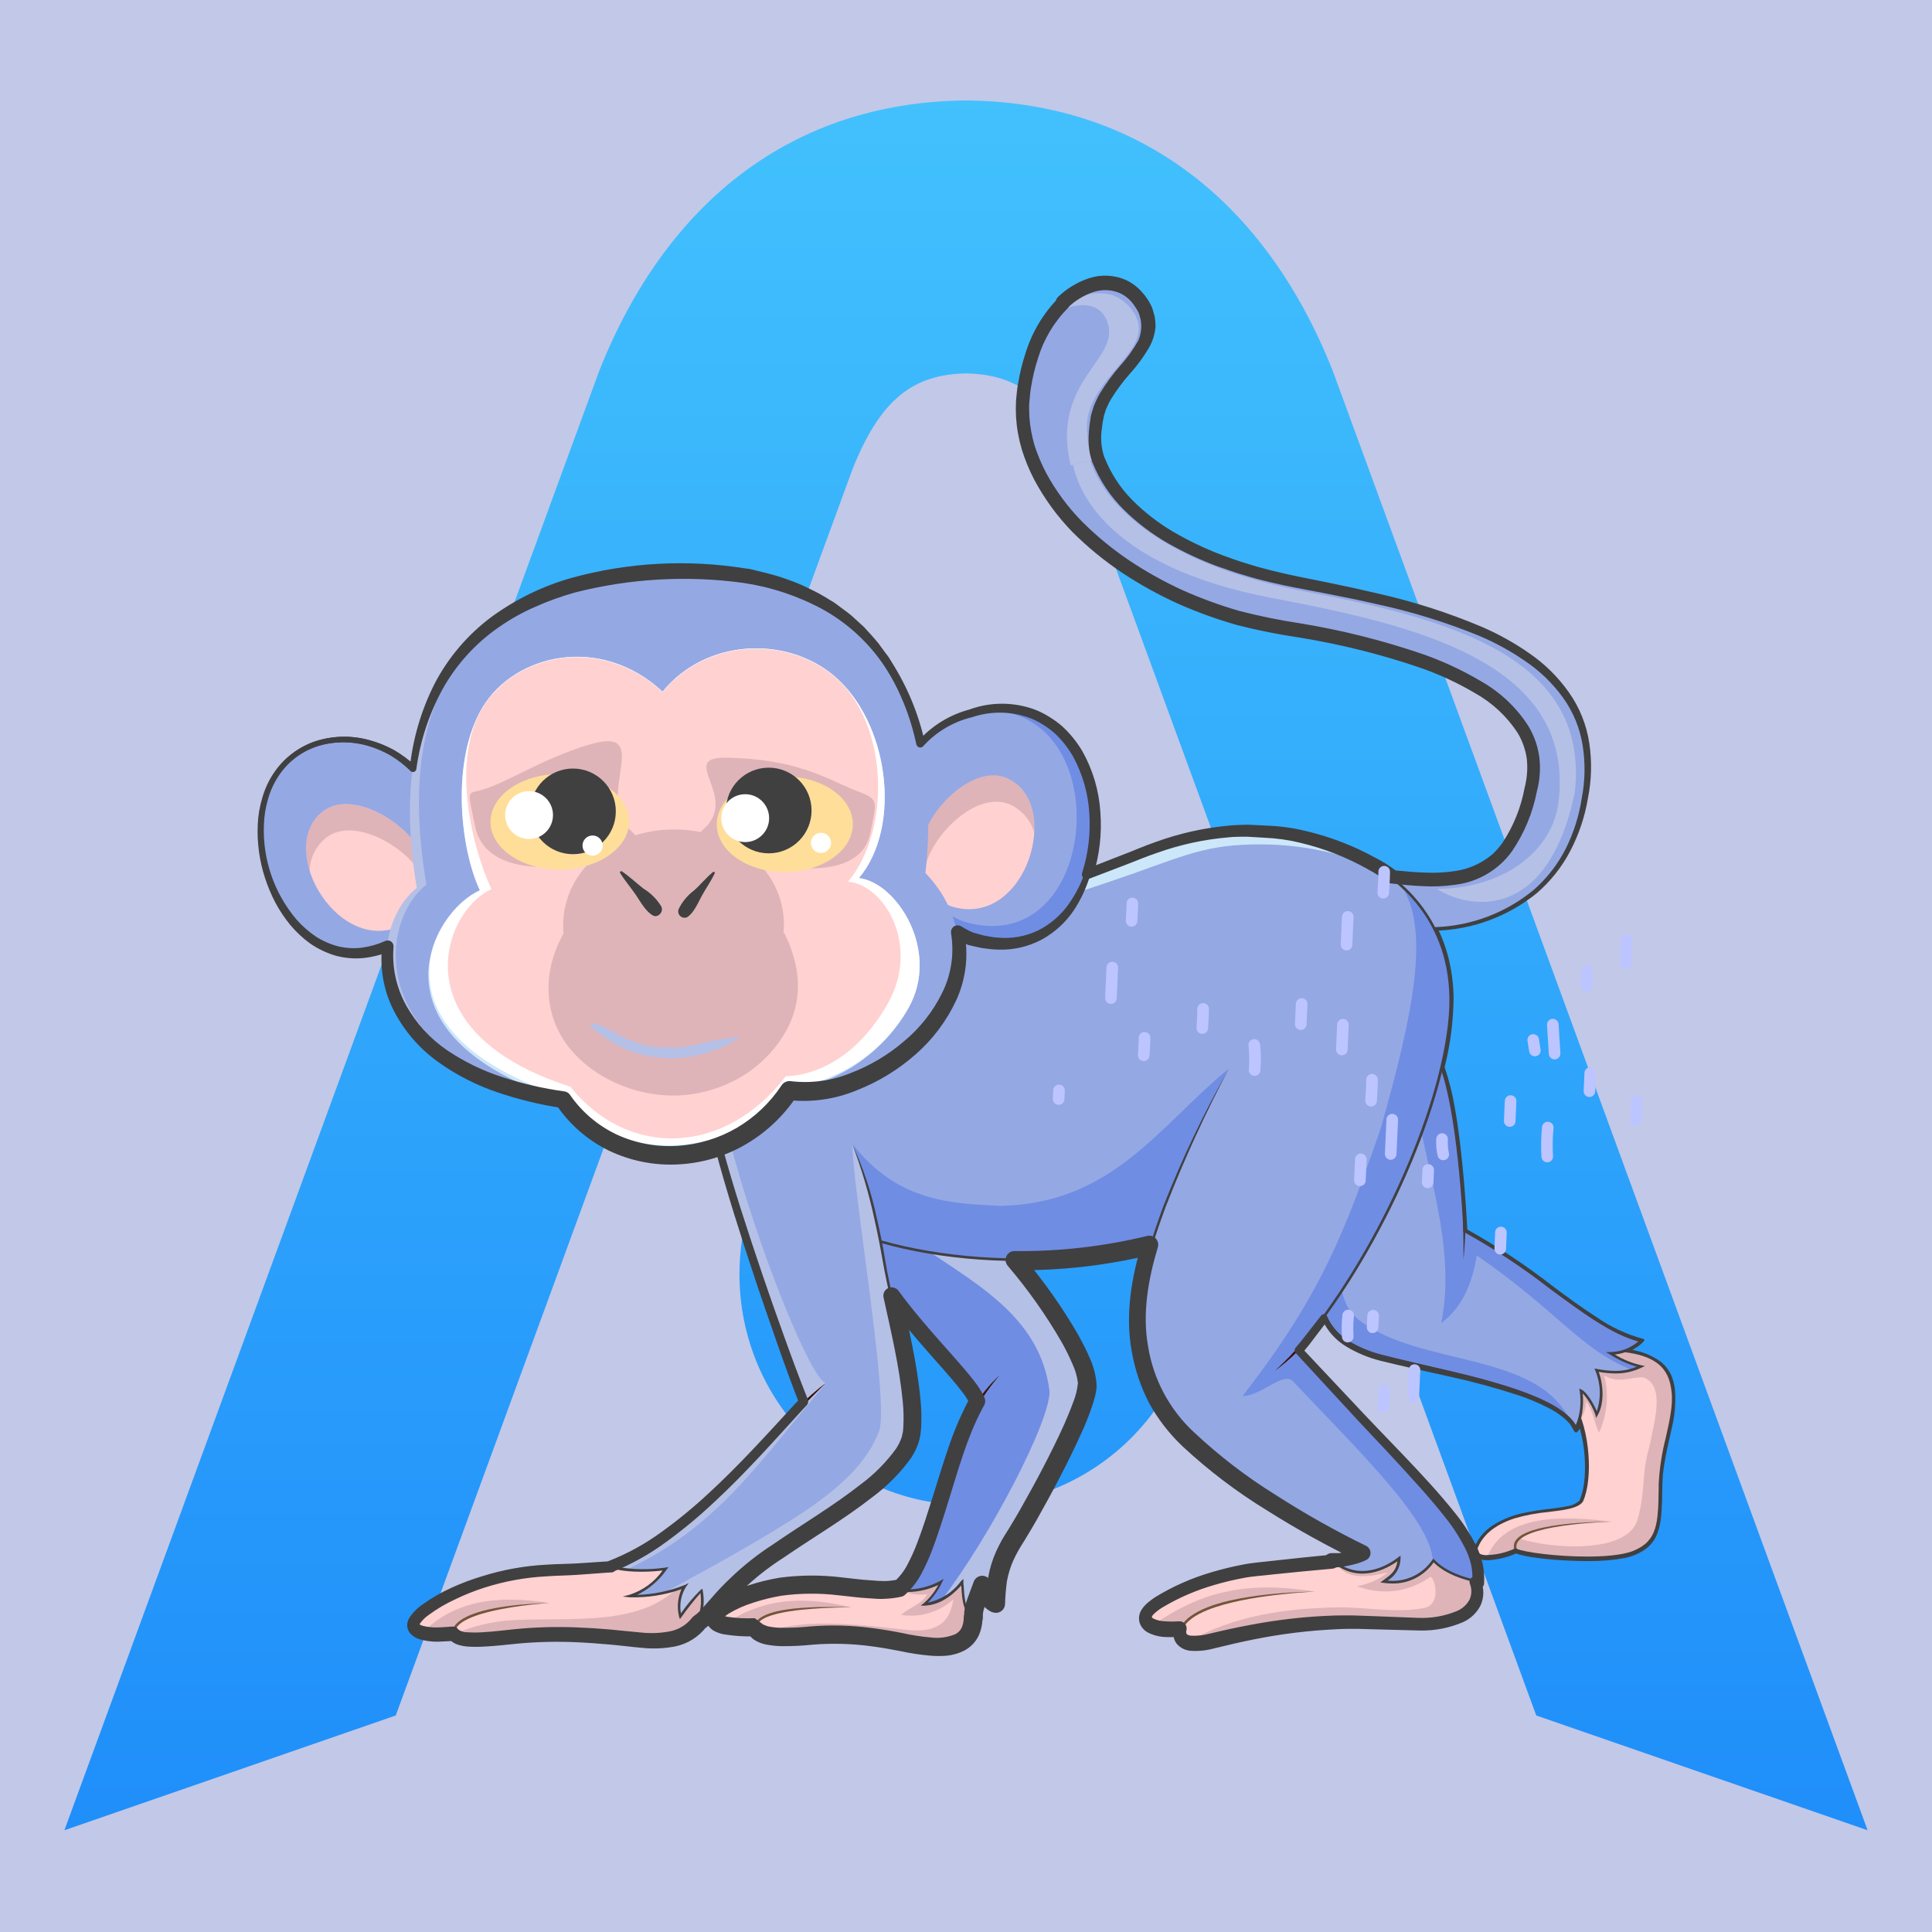 <?xml version="1.0" encoding="UTF-8"?>
<svg width="1500px" height="1500px" viewBox="0 0 1500 1500" version="1.1" xmlns="http://www.w3.org/2000/svg" xmlns:xlink="http://www.w3.org/1999/xlink">
    <rect x="0" y="0" width="1500" height="1500" fill="#808080" stroke="none"/>
    <!-- Generator: Sketch 63.1 (92452) - https://sketch.com -->
    <title>Animals / Monkey</title>
    <desc>Created with Sketch.</desc>
    <defs>
        <linearGradient x1="50%" y1="0%" x2="50%" y2="100%" id="linearGradient-1">
            <stop stop-color="#C2C8E7" offset="0%"></stop>
            <stop stop-color="#C2C8E7" offset="100%"></stop>
        </linearGradient>
        <linearGradient x1="0%" y1="0%" x2="0%" y2="100%" id="linearGradient-2">
            <stop stop-color="#42C1FD" offset="0%"></stop>
            <stop stop-color="#1F8EFA" offset="100%"></stop>
        </linearGradient>
        <path d="M50,1421 L465.433,287.469 C518.148,155.128 616.428,80.214 747.076,78.049 L747.076,78 L749.998,78 L752.924,78 L752.924,78.049 C883.572,80.214 981.852,155.128 1034.567,287.469 L1450,1421 L1192.749,1331.899 L837.867,363.591 C816.269,310.036 791.326,290.754 749.998,289.905 C708.67,290.754 683.731,310.036 662.133,363.591 L307.251,1331.899 L50,1421 Z M930.762,989.376 C930.762,1088.386 850.929,1168.655 752.438,1168.655 C653.957,1168.655 574.12,1088.386 574.12,989.376 C574.12,890.361 653.957,810.097 752.438,810.097 C850.929,810.097 930.762,890.361 930.762,989.376 Z" id="path-3"></path>
    </defs>
    <g id="Animals-/-Monkey" stroke="none" stroke-width="1" fill="none" fill-rule="evenodd">
        <g id="Parts-/-Background">
            <rect id="Rectangle" fill-opacity="0" fill="#FFFFFF" x="0" y="0" width="1500" height="1500"></rect>
            <g id="Group" stroke-width="1">
                <rect id="Rectangle" fill="url(#linearGradient-1)" x="0" y="0" width="1500" height="1500"></rect>
                <mask id="mask-4" fill="white">
                    <use xlink:href="#path-3"></use>
                </mask>
                <use id="Shape" fill="url(#linearGradient-2)" xlink:href="#path-3"></use>
            </g>
        </g>
        <g id="Group" transform="translate(200, 214)">
            <path d="M875.902,466.21 C931.567,472.825 972.877,473.32 988.942,395.245 C1005.007,317.17 878.962,286.525 793.687,272.935 C686.767,255.97 581.737,176.59 594.472,88.66 C605.992,8.875 663.907,-13.04 686.767,22.105 C706.297,52.12 651.847,73.36 648.157,113.275 C644.467,153.19 680.962,213.94 810.157,238.465 C921.982,259.66 1044.157,288.46 1031.602,396.28 C1019.047,504.1 920.407,517.105 866.497,501.85 C852.997,484.795 875.902,466.21 875.902,466.21 Z" id="Path" fill="#94A8E4" fill-rule="nonzero"></path>
            <path d="M1010.092,408.295 C1022.782,300.295 899.617,271.54 787.792,250.345 C658.642,225.775 627.772,164.35 631.462,124.345 C635.152,84.34 689.557,63.235 670.072,33.175 C659.812,17.425 642.487,13.195 625.477,20.485 C646.852,0.325 673.132,0.865 686.857,21.925 C706.387,51.94 647.122,79.75 643.387,119.665 C639.652,159.58 683.392,220.6 812.542,245.125 C924.367,266.365 1034.302,295.615 1022.692,400.96 C1001.812,502.12 940.657,492.13 915.592,476.11 C965.092,476.065 1005.322,448.435 1010.092,408.295 Z" id="Path" fill="#B5C0E6" fill-rule="nonzero"></path>
            <path d="M594.472,88.795 C605.992,9.01 665.167,-13.67 686.767,22.24 C707.962,57.475 654.232,75.295 650.542,115.21 C648.85,124.526 649.515,134.117 652.477,143.11 C642.442,143.875 621.832,147.295 609.907,161.11 C596.667,139.47 591.221,113.955 594.472,88.795 L594.472,88.795 Z" id="Path" fill="#94A8E4" fill-rule="nonzero"></path>
            <path d="M614.092,42.31 C626.377,21.25 635.107,36.685 620.887,56.035 C605.542,76.915 597.217,101.305 603.787,131.275 C592.042,109.18 596.587,72.28 614.092,42.31 Z" id="Path" fill="#94A8E4" fill-rule="nonzero" style="mix-blend-mode: overlay;"></path>
            <path d="M628.312,124.795 C628.762,77.23 667.552,62.425 660.217,37.405 C655.267,20.44 638.707,20.35 622.732,27.19 C625.133,24.924 627.705,22.847 630.427,20.98 C631.687,20.17 632.947,19.405 634.207,18.685 L634.657,18.46 C635.782,17.83 636.952,17.29 638.077,16.75 L638.617,16.75 C639.832,16.21 641.047,15.76 642.262,15.355 L642.262,15.355 C644.787,14.519 647.399,13.975 650.047,13.735 L650.497,13.735 C651.561,13.668 652.628,13.668 653.692,13.735 L654.592,13.735 L657.337,13.96 L658.282,13.96 C659.182,13.96 660.082,14.32 661.027,14.545 L661.792,14.545 C664.08,15.187 666.284,16.093 668.362,17.245 L669.217,17.785 L671.377,19.18 L672.412,19.99 L674.257,21.565 L675.247,22.465 L677.047,24.445 L677.857,25.345 C678.667,26.38 679.477,27.46 680.197,28.585 C698.557,56.8 647.392,76.735 643.927,114.085 C643.814,116.138 643.814,118.196 643.927,120.25 L643.927,120.835 L644.197,122.95 C644.197,122.95 644.467,127.45 644.512,127.765 C644.837,130.023 645.287,132.262 645.862,134.47 C645.842,134.589 645.842,134.711 645.862,134.83 C646.465,137.253 647.202,139.642 648.067,141.985 L647.617,143.605 C642.077,144.331 636.621,145.597 631.327,147.385 C629.517,139.984 628.506,132.411 628.312,124.795 Z" id="Path" fill="#B5C0E6" fill-rule="nonzero" style="mix-blend-mode: multiply;"></path>
            <path d="M517.927,1007.02 C510.052,1020.835 493.357,1024.03 467.032,1020.745 C440.707,1017.46 419.557,1015.93 398.317,1020.745 C377.077,1025.56 356.512,1034.245 355.522,1042.075 C354.532,1049.905 381.442,1048.78 387.022,1048.78 C388.057,1055.89 401.512,1057.78 427.117,1055.53 C452.876,1053.476 478.798,1055.388 503.977,1061.2 C532.282,1067.005 559.237,1066.6 553.837,1034.2 C553.135,1023.292 551.203,1012.499 548.077,1002.025 L517.927,1007.02 Z" id="Path" fill="#FFD1D1" fill-rule="nonzero"></path>
            <path d="M553.657,1034.11 C552.955,1023.202 551.023,1012.409 547.897,1001.935 L517.927,1007.02 C513.869,1014.074 506.933,1019.005 498.937,1020.52 C505.466,1023.66 512.79,1024.758 519.952,1023.67 C515.902,1031.725 505.822,1033.75 499.747,1039.825 C514.383,1042.119 529.271,1037.669 540.247,1027.72 C538.222,1037.8 535.162,1054.72 504.247,1051.48 C479.407,1048.735 452.677,1045.27 425.542,1046.98 C413.534,1048.147 401.634,1050.238 389.947,1053.235 C395.347,1056.655 407.947,1057.33 426.892,1055.575 C452.651,1053.521 478.573,1055.433 503.752,1061.245 C532.102,1067.005 559.057,1066.6 553.657,1034.11 Z" id="Path" fill="#3F293C" fill-rule="nonzero" opacity="0.17" style="mix-blend-mode: multiply;"></path>
            <path d="M461.092,1034.02 C422.527,1024.525 391.972,1027.135 362.092,1047.25 C370.312,1048.623 378.652,1049.136 386.977,1048.78 C387.558,1045.982 389.357,1043.59 391.882,1042.255 C411.322,1032.355 443.497,1033.795 461.092,1034.02 Z" id="Path" fill="#3F293C" fill-rule="nonzero" opacity="0.17" style="mix-blend-mode: multiply;"></path>
            <path d="M387.877,1048.825 L385.852,1048.825 C385.852,1044.325 390.802,1040.86 398.092,1038.43 C417.892,1031.77 461.092,1033.93 461.092,1033.93 C446.512,1033.93 414.967,1034.83 398.497,1040.32 C392.062,1042.48 387.922,1045.225 387.877,1048.825 Z" id="Path" fill="#72553B" fill-rule="nonzero"></path>
            <path d="M527.377,1065.295 C519.366,1065.126 511.392,1064.162 503.572,1062.415 C478.527,1056.529 452.709,1054.63 427.072,1056.79 C401.152,1059.13 388.057,1057.015 386.077,1050.04 L381.217,1050.04 C366.727,1050.04 358.357,1048.51 355.567,1045.54 C354.769,1044.661 354.391,1043.479 354.532,1042.3 C355.702,1033.57 377.932,1024.705 398.137,1020.115 C407.862,1017.992 417.794,1016.966 427.747,1017.055 C440.953,1017.253 454.134,1018.275 467.212,1020.115 C472.809,1020.838 478.444,1021.229 484.087,1021.285 C501.007,1021.285 511.492,1016.785 517.117,1006.885 L517.117,1006.435 L548.617,1001.17 L548.887,1002.025 C552.032,1012.575 553.994,1023.441 554.737,1034.425 C556.402,1044.46 555.007,1052.425 550.642,1057.42 C546.277,1062.415 538.447,1065.295 527.377,1065.295 Z M446.872,1053.82 C466.085,1054.042 485.223,1056.259 503.977,1060.435 C511.666,1062.144 519.503,1063.094 527.377,1063.27 C537.817,1063.27 544.882,1060.885 549.022,1055.98 C553.162,1051.075 554.242,1044.055 552.667,1034.515 C551.963,1023.953 550.122,1013.497 547.177,1003.33 L518.557,1008.145 C512.527,1018.405 501.547,1023.175 484.042,1023.175 C478.323,1023.127 472.611,1022.721 466.942,1021.96 C453.936,1020.146 440.832,1019.124 427.702,1018.9 C417.898,1018.81 408.115,1019.836 398.542,1021.96 C375.412,1027.18 357.367,1036 356.512,1042.435 C356.424,1043.03 356.625,1043.632 357.052,1044.055 C358.627,1045.9 364.117,1048.06 381.172,1048.06 L387.742,1048.06 L387.742,1048.915 C388.642,1055.125 401.647,1057.09 426.757,1054.81 C433.642,1053.91 440.212,1053.595 446.872,1053.595 L446.872,1053.82 Z" id="Shape" fill="#72553B" fill-rule="nonzero"></path>
            <path d="M571.837,749.215 C599.512,776.215 645.007,840.52 642.982,862.435 C640.957,884.35 600.862,957.79 586.192,980.56 C576.517,994.929 571.505,1011.93 571.837,1029.25 C567.337,1027.225 564.457,1019.755 562.837,1014.4 C559.147,1025.2 554.782,1032.94 554.782,1040.365 C548.032,1035.865 548.032,1023.805 547.357,1014.4 C538.942,1024.525 529.132,1031.095 518.017,1031.59 C523.468,1026.817 527.866,1020.963 530.932,1014.4 C521.053,1019.783 509.758,1021.998 498.577,1020.745 C511.717,1010.395 519.547,987.625 530.077,953.785 C540.607,919.945 546.502,897.895 559.912,873.91 C552.802,855.19 502.267,812.215 477.517,766.225 L452.722,720.235 L571.837,749.215 Z" id="Path" fill="#708DE4" fill-rule="nonzero"></path>
            <path d="M584.662,847.63 C574.537,849.655 566.437,853.705 562.522,850.15 C522.967,808.705 487.552,776.305 463.927,722.935 L452.722,720.235 L477.517,766.225 C502.267,812.215 552.802,855.19 559.912,873.91 C546.412,897.895 540.697,919.9 530.077,953.785 C519.457,987.67 511.627,1010.395 498.577,1020.745 C502.417,1021.225 506.302,1021.225 510.142,1020.745 C511.447,1019.035 512.707,1017.235 513.967,1015.345 C539.167,969.625 543.532,897.13 584.662,847.63 Z" id="Path" fill="#708DE4" fill-rule="nonzero"></path>
            <path d="M571.837,749.215 L481.837,727.345 C528.502,771.805 605.452,792.82 614.812,865.81 C616.162,888.04 568.552,979.48 531.292,1027.81 C537.393,1024.391 542.76,1019.804 547.087,1014.31 C547.762,1023.715 547.762,1035.91 554.512,1040.275 C554.512,1032.85 559.012,1025.11 562.567,1014.31 C564.277,1019.665 567.067,1027.135 571.567,1029.16 C571.235,1011.84 576.247,994.839 585.922,980.47 C600.592,957.7 640.687,884.26 642.712,862.345 C644.737,840.43 599.512,776.17 571.837,749.215 Z" id="Path" fill="#B5C0E6" fill-rule="nonzero" style="mix-blend-mode: multiply;"></path>
            <path d="M558.517,878.59 L556.717,877.6 C561.927,868.68 568.484,860.62 576.157,853.705 C569.457,861.387 563.547,869.724 558.517,878.59 Z" id="Path" fill="#3A1000" fill-rule="nonzero"></path>
            <path d="M555.592,1042.255 L554.017,1041.22 C547.582,1037.035 546.907,1026.64 546.367,1017.505 C546.367,1017.505 546.367,1017.145 546.367,1016.92 C537.367,1026.91 527.962,1032.175 517.927,1032.625 L514.867,1032.625 L517.252,1030.69 C521.806,1026.738 525.589,1021.978 528.412,1016.65 C520.844,1020.182 512.599,1022.024 504.247,1022.05 C502.244,1022.048 500.243,1021.898 498.262,1021.6 L495.967,1021.24 L497.812,1019.8 C510.682,1009.675 518.557,986.905 529.042,953.335 C530.572,948.565 531.922,944.065 533.272,939.835 C541.417,913.465 547.312,894.34 558.742,873.775 C555.457,865.765 544.072,852.94 530.887,838.09 C512.887,817.885 490.612,792.775 476.572,766.675 L450.787,718.795 L572.287,748.405 L572.287,748.405 C601.312,776.665 645.727,840.385 643.702,862.435 C641.587,885.205 600.142,960.265 586.777,981.01 C577.815,994.168 572.945,1009.685 572.782,1025.605 C572.782,1026.865 572.782,1028.08 572.782,1029.25 L572.782,1030.645 L571.477,1030.105 C567.292,1028.305 564.682,1022.995 562.477,1017.415 C561.667,1019.71 560.812,1021.915 560.002,1023.85 C557.536,1029.013 556.013,1034.576 555.502,1040.275 L555.592,1042.255 Z M547.987,1011.835 L547.987,1014.31 C547.987,1015.3 547.987,1016.335 548.212,1017.37 C548.662,1025.245 549.247,1034.02 553.477,1038.34 C554.32,1033.127 555.833,1028.045 557.977,1023.22 C559.147,1020.34 560.317,1017.37 561.442,1014.22 L562.432,1011.295 L563.377,1014.22 C564.475,1019.302 566.968,1023.977 570.577,1027.72 C570.577,1027.045 570.577,1026.415 570.577,1025.695 C570.733,1009.433 575.713,993.583 584.887,980.155 C600.727,955.54 639.562,883.765 641.497,862.48 C643.432,841.195 598.972,777.745 570.892,750.25 L454.252,721.9 L477.922,765.865 C491.872,791.785 513.922,816.805 531.922,836.92 C546.007,852.805 557.167,865.36 560.317,873.685 L560.317,874.135 L560.317,874.54 C548.842,895.06 542.947,914.185 534.802,940.6 C533.452,945.1 532.057,949.6 530.572,954.1 C520.447,986.5 512.572,1008.955 500.467,1020.07 C501.547,1020.07 502.672,1020.07 503.842,1020.07 C512.942,1020.066 521.897,1017.792 529.897,1013.455 L532.732,1011.79 L531.292,1014.76 C528.573,1020.479 524.906,1025.698 520.447,1030.195 C530.732,1028.049 539.856,1022.165 546.052,1013.68 L547.987,1011.835 Z" id="Shape" fill="#404041" fill-rule="nonzero"></path>
            <path d="M1022.062,877.6 C1033.222,896.5 1036.057,934.075 1028.137,951.76 C1022.512,960.085 994.972,957.745 975.352,964.36 C961.852,968.86 950.242,976.195 945.967,989.47 C944.932,997.705 964.777,995.23 976.927,989.47 C988.402,994.555 1048.387,999.595 1068.592,991.18 C1088.797,982.765 1088.257,967.24 1088.797,938.26 C1089.247,913.195 1100.947,886.69 1098.922,867.16 C1096.897,847.63 1086.097,834.805 1044.922,834.13 C1034.887,846.28 1017.157,866.53 1022.062,877.6 Z" id="Path" fill="#FFD1D1" fill-rule="nonzero"></path>
            <path d="M1051.762,967.42 C1019.272,963.595 968.917,959.275 954.742,994.735 C962.101,994.519 969.347,992.868 976.072,989.875 C975.455,986.581 976.537,983.198 978.952,980.875 C989.707,970.525 1029.127,967.42 1051.762,967.42 Z" id="Path" fill="#3F293C" fill-rule="nonzero" opacity="0.17" style="mix-blend-mode: multiply;"></path>
            <path d="M1098.922,867.295 C1096.897,847.765 1086.097,834.94 1044.922,834.265 C1034.797,846.415 1017.067,866.665 1021.972,877.735 C1023.936,881.154 1025.564,884.756 1026.832,888.49 C1029.803,884.263 1031.377,879.211 1031.332,874.045 C1037.407,882.145 1037.407,890.2 1041.457,898.3 C1047.86,884.365 1049.29,868.656 1045.507,853.795 C1057.612,861.895 1072.012,852.31 1078.087,856.36 C1092.262,864.415 1084.432,889.3 1080.607,909.1 C1074.037,931.915 1077.862,942.76 1071.607,965.035 C1064.497,993.655 1001.002,988.12 979.582,980.425 C978.622,981.457 977.735,982.554 976.927,983.71 C976.657,985.645 975.757,987.535 977.152,989.83 C989.842,994.825 1048.297,999.595 1068.232,991.315 C1088.167,983.035 1087.897,967.375 1088.437,938.395 C1089.247,913.195 1100.947,886.69 1098.922,867.295 Z" id="Path" fill="#3F293C" fill-rule="nonzero" opacity="0.17" style="mix-blend-mode: multiply;"></path>
            <path d="M975.982,989.875 C974.873,987.271 975.179,984.28 976.792,981.955 C986.872,966.88 1051.762,967.42 1051.762,967.42 C1051.762,967.42 987.952,968.86 978.457,983.08 C977.211,984.846 976.989,987.137 977.872,989.11 L975.982,989.875 Z" id="Path" fill="#72553B" fill-rule="nonzero"></path>
            <path d="M1032.277,996.67 C1010.542,996.67 985.027,993.88 976.927,990.595 C969.988,993.751 962.496,995.509 954.877,995.77 L954.877,995.77 C951.645,996.192 948.383,995.246 945.877,993.16 C944.941,992.14 944.526,990.746 944.752,989.38 C948.577,977.365 958.252,968.95 974.857,963.415 C983.754,960.792 992.889,959.059 1002.127,958.24 C1013.467,956.89 1024.132,955.585 1027.147,951.175 C1034.977,933.58 1031.962,896.635 1021.027,878.14 C1016.077,866.935 1031.962,847.945 1042.447,835.39 L1044.337,833.095 L1044.832,833.095 C1081.417,833.68 1097.302,843.49 1099.732,867.025 C1100.812,877.465 1098.067,889.795 1095.232,902.8 C1092.214,914.39 1090.374,926.255 1089.742,938.215 L1089.742,941.5 C1089.292,968.5 1089.022,983.71 1068.952,992.08 C1059.862,995.905 1044.022,996.67 1032.277,996.67 Z M976.927,988.39 L977.332,988.39 C983.857,991.27 1008.832,994.51 1032.277,994.51 C1043.842,994.51 1059.277,993.7 1068.277,990.01 C1087.132,982.18 1087.357,968.5 1087.807,941.275 L1087.807,938.035 C1088.457,925.881 1090.311,913.822 1093.342,902.035 C1096.222,889.165 1098.967,877.06 1097.842,866.89 C1095.907,848.17 1086.232,835.39 1045.417,834.805 L1044.157,836.29 C1034.572,847.765 1018.552,866.89 1022.962,876.79 C1034.077,895.645 1037.182,933.535 1029.037,951.76 C1025.437,957.07 1014.817,958.375 1002.532,959.86 C993.389,960.678 984.347,962.381 975.532,964.945 C959.782,970.255 950.377,978.445 946.777,989.38 C946.713,990.111 946.939,990.839 947.407,991.405 C949.517,992.959 952.14,993.651 954.742,993.34 C962.217,993.087 969.564,991.327 976.342,988.165 L976.927,988.39 Z" id="Shape" fill="#404041" fill-rule="nonzero"></path>
            <path d="M825.277,792.01 C827.347,808.975 832.702,828.775 874.777,839.71 C916.852,850.645 1009.552,865.135 1023.277,894.475 C1027.012,889.975 1029.037,875.575 1027.327,865.81 C1031.827,867.835 1038.442,880.3 1039.477,884.35 C1044.517,875.575 1043.977,860.095 1039.477,849.97 C1053.967,852.67 1063.057,851.995 1073.857,846.955 C1065.452,844.983 1057.457,841.557 1050.232,836.83 C1059.073,836.746 1067.538,833.247 1073.857,827.065 C1036.417,818.29 990.652,769.69 937.012,741.79 C934.312,687.205 926.257,613.09 910.732,600.94 C858.982,676.405 825.277,792.01 825.277,792.01 Z" id="Path" fill="#94A8E4" fill-rule="nonzero"></path>
            <path d="M855.607,811.225 C838.057,798.445 840.667,774.37 838.552,751.825 C829.957,775.9 825.052,792.01 825.052,792.01 C827.122,808.975 832.477,828.775 874.552,839.71 C913.252,849.745 994.702,862.84 1018.327,887.635 C992.362,835.39 902.092,846.865 855.607,811.225 Z" id="Path" fill="#708DE4" fill-rule="nonzero"></path>
            <path d="M918.967,813.295 C935.122,801.145 942.907,782.965 946.597,760.735 C1009.597,804.205 1027.597,834.175 1067.197,849.61 C1069.521,848.902 1071.792,848.03 1073.992,847 C1065.587,845.028 1057.592,841.602 1050.367,836.875 C1059.208,836.791 1067.673,833.292 1073.992,827.11 C1036.552,818.335 990.787,769.735 937.147,741.835 C934.447,687.25 926.392,613.135 910.867,600.985 C905.827,608.32 900.967,616.015 896.287,623.98 C903.847,685.36 931.657,751.51 918.967,813.295 Z" id="Path" fill="#708DE4" fill-rule="nonzero"></path>
            <path d="M936.247,764.065 C936.247,764.065 936.247,743.14 935.797,735.085 L937.822,735.085 C937.779,744.765 937.254,754.437 936.247,764.065 L936.247,764.065 Z" id="Path" fill="#404041" fill-rule="nonzero"></path>
            <path d="M1023.187,896.32 L1022.512,894.88 C1011.577,871.66 949.207,857.71 903.667,847.495 C892.867,845.11 882.697,842.995 874.552,840.7 C832.297,829.72 826.447,809.875 824.287,792.145 L824.287,791.74 C824.647,790.57 858.667,675.1 910.057,600.355 L910.642,599.455 L911.497,600.13 C930.802,615.25 937.012,718.93 938.137,741.16 C961.173,753.983 983.197,768.546 1004.017,784.72 C1029.442,803.485 1053.517,821.215 1074.217,826.075 L1075.882,826.48 L1074.712,827.74 C1069.075,833.363 1061.666,836.861 1053.742,837.64 C1060.053,841.509 1066.954,844.321 1074.172,845.965 L1077.142,846.55 L1074.397,847.855 C1068.084,850.894 1061.154,852.434 1054.147,852.355 C1049.814,852.306 1045.493,851.885 1041.232,851.095 C1044.922,861.04 1045.732,875.71 1040.467,884.665 L1039.252,886.825 L1038.622,884.395 C1036.46,878.29 1033.128,872.665 1028.812,867.835 C1029.892,877.825 1027.822,890.65 1024.312,894.835 L1023.187,896.32 Z M826.312,792.1 C828.427,809.11 834.187,828.1 875.047,838.72 C883.192,840.835 893.317,843.22 904.117,845.515 C949.117,855.595 1010.272,869.32 1023.547,892.495 C1026.873,884.08 1027.883,874.927 1026.472,865.99 L1026.157,864.1 L1027.912,864.91 C1032.052,866.8 1037.587,876.385 1039.747,881.74 C1043.196,871.453 1042.813,860.266 1038.667,850.24 L1037.902,848.485 L1039.792,848.845 C1044.521,849.788 1049.326,850.3 1054.147,850.375 C1059.86,850.395 1065.52,849.278 1070.797,847.09 C1063.393,844.952 1056.342,841.738 1049.872,837.55 L1046.812,835.75 L1050.367,835.75 C1058.303,835.588 1065.937,832.677 1071.967,827.515 C1051.312,822.025 1028.812,805.42 1002.847,786.25 C981.954,770.019 959.838,755.426 936.697,742.6 L936.157,742.33 L936.157,741.745 C933.367,685.315 925.132,615.745 911.047,602.245 C861.232,675.505 827.932,786.655 826.312,792.1 L826.312,792.1 Z" id="Shape" fill="#404041" fill-rule="nonzero"></path>
            <path d="M389.317,555.625 C401.692,547.03 433.507,524.62 512.392,503.38 C591.277,482.14 631.687,471.88 677.182,452.845 C722.677,433.81 756.112,429.58 789.682,433.135 C818.89,436.528 846.991,446.315 871.992,461.8 C872.932,479.8 722.317,743.23 722.317,743.23 C619.492,778.825 501.232,763.66 447.322,735.895 C393.412,708.13 350.392,605.35 389.317,555.625 Z" id="Path" fill="#94A8E4" fill-rule="nonzero"></path>
            <path d="M576.922,722.26 C540.517,720.235 497.722,720.235 461.722,674.11 C449.527,686.53 418.522,683.11 395.077,680.095 C408.577,704.71 427.027,725.5 447.187,735.895 C501.187,763.66 619.357,778.825 722.182,743.23 C722.182,743.23 744.277,704.53 771.682,655.795 C766.597,643.15 759.172,628.795 754.222,615.565 C699.592,660.295 664.177,720.235 576.922,722.26 Z" id="Path" fill="#708DE4" fill-rule="nonzero"></path>
            <path d="M679.207,464.455 C724.837,448.165 741.577,440.335 787.207,441.73 C813.642,442.778 839.714,448.254 864.337,457.93 C844.492,443.755 814.837,435.79 789.367,433.135 C755.932,429.58 722.497,433.63 676.867,452.845 C631.237,472.06 590.917,482.14 512.077,503.38 C502.537,505.945 493.762,508.51 485.572,511.075 C562.162,505.135 626.962,482.455 679.207,464.455 Z" id="Path" fill="#CDE7FA" fill-rule="nonzero"></path>
            <path d="M591.592,765.055 C535.972,765.055 480.397,754.21 446.557,736.795 C415.057,720.505 386.122,678.295 376.402,633.745 C369.427,601.75 373.702,573.76 388.417,554.995 L388.867,554.635 C401.062,546.13 433.417,523.54 511.987,502.39 L533.497,496.63 C599.287,478.99 635.557,469.225 676.642,451.9 C710.482,437.59 739.642,430.975 768.172,430.975 C775.312,430.979 782.447,431.354 789.547,432.1 C818.909,435.49 847.155,445.341 872.257,460.945 L872.711,461.215 L872.711,461.755 C873.607,479.755 729.022,732.97 722.857,743.725 L722.857,744.085 L722.497,744.085 C680.314,758.232 636.084,765.317 591.592,765.055 L591.592,765.055 Z M389.902,556.345 C375.637,574.66 371.542,601.975 378.382,633.295 C387.967,677.125 416.407,718.795 447.502,734.995 C481.072,752.275 536.287,763.03 591.502,763.03 C635.584,763.304 679.411,756.341 721.237,742.42 C772.762,652.42 869.242,479.485 870.637,462.385 C845.91,447.093 818.115,437.444 789.232,434.125 C782.208,433.364 775.148,432.973 768.082,432.955 C739.732,432.955 710.932,439.57 677.317,453.745 C636.097,471.16 599.827,480.745 533.947,498.745 L512.437,504.55 C434.227,525.61 402.052,548.02 389.902,556.48 L389.902,556.345 Z" id="Shape" fill="#404041" fill-rule="nonzero"></path>
            <path d="M334.687,992.71 C305.272,1000.437 275.084,1004.845 244.687,1005.85 C214.582,1006.57 195.637,1008.37 168.592,1017.73 C141.547,1027.09 120.262,1042.21 121.747,1048.465 C123.232,1054.72 139.747,1055.035 152.257,1053.505 C156.127,1059.76 170.257,1058.905 198.427,1055.89 C225.005,1053.377 251.771,1053.603 278.302,1056.565 C303.232,1058.905 336.262,1066.33 347.692,1034.29 C359.122,1002.25 334.687,992.71 334.687,992.71 Z" id="Path" fill="#FFD1D1" fill-rule="nonzero"></path>
            <path d="M226.597,1030.6 C184.972,1023.76 152.077,1029.61 128.587,1053.1 C136.431,1054.423 144.435,1054.499 152.302,1053.325 C157.702,1034.155 201.847,1032.085 226.597,1030.6 Z" id="Path" fill="#3F293C" fill-rule="nonzero" opacity="0.17" style="mix-blend-mode: multiply;"></path>
            <path d="M340.672,996.4 C317.272,1051.165 254.272,1041.4 200.317,1043.785 C184.043,1044.421 168.025,1048.052 153.067,1054.495 C157.882,1059.625 172.102,1058.725 198.472,1055.89 C225.05,1053.377 251.816,1053.603 278.347,1056.565 C303.277,1058.905 336.307,1066.33 347.737,1034.29 C355.387,1013.005 347.062,1001.62 340.672,996.4 Z" id="Path" fill="#3F293C" fill-rule="nonzero" opacity="0.17" style="mix-blend-mode: multiply;"></path>
            <path d="M153.292,1053.505 L151.312,1053.505 C151.312,1047.655 157.297,1043.11 165.892,1039.6 C187.132,1030.96 226.597,1030.6 226.597,1030.6 C212.737,1031.41 183.847,1034.65 166.747,1041.445 C158.737,1044.64 153.292,1048.6 153.292,1053.505 Z" id="Path" fill="#72553B" fill-rule="nonzero"></path>
            <path d="M308.092,1059.985 L308.092,1059.985 C300.778,1059.853 293.476,1059.312 286.222,1058.365 L278.482,1057.555 C260.977,1055.89 246.397,1055.125 232.627,1055.125 C221.324,1055.098 210.027,1055.684 198.787,1056.88 C185.557,1058.32 175.882,1059.22 168.547,1059.22 C159.547,1059.22 154.462,1057.825 152.032,1054.72 C148.194,1055.177 144.333,1055.417 140.467,1055.44 C132.322,1055.44 122.467,1054.27 121.027,1048.825 C119.272,1041.49 142.357,1025.965 168.547,1016.875 C194.737,1007.785 213.547,1005.76 245.047,1004.95 C275.354,1003.971 305.454,999.578 334.777,991.855 L335.092,991.855 L335.452,991.855 C335.677,991.855 360.742,1002.16 348.952,1034.74 C340.582,1057.375 321.592,1059.985 308.092,1059.985 Z M232.627,1053.1 C246.487,1053.1 261.112,1053.865 278.662,1055.53 L286.447,1056.385 C293.629,1057.292 300.855,1057.817 308.092,1057.96 C329.062,1057.96 341.077,1050.58 347.017,1033.975 C357.457,1004.815 337.747,995.005 334.867,993.745 C305.451,1001.461 275.263,1005.854 244.867,1006.84 C213.862,1007.605 195.367,1009.495 169.132,1018.675 C141.007,1028.395 121.747,1043.29 122.917,1048.24 C123.682,1051.39 130.207,1053.28 140.377,1053.28 C144.364,1053.264 148.346,1053.009 152.302,1052.515 L152.977,1052.515 L153.292,1053.055 C155.092,1055.98 159.772,1057.285 168.457,1057.285 C175.702,1057.285 185.332,1056.385 198.517,1054.945 C209.771,1053.722 221.082,1053.106 232.402,1053.1 L232.627,1053.1 Z" id="Shape" fill="#72553B" fill-rule="nonzero"></path>
            <path d="M398.632,549.37 C374.377,564.04 346.567,592.84 350.122,635.32 C353.677,677.8 408.082,832.78 424.912,874.585 C395.797,905.05 334.597,979.705 275.962,1002.61 C284.062,1005.985 303.592,1005.985 316.777,1004.14 C308.182,1015.435 299.227,1022.5 289.102,1025.2 C303.622,1025.665 318.082,1023.138 331.582,1017.775 C327.395,1024.768 326.179,1033.145 328.207,1041.04 C333.078,1033.916 338.542,1027.217 344.542,1021.015 C346.029,1029.115 345.154,1037.473 342.022,1045.09 C351.022,1040.05 360.922,1020.16 395.257,995.23 C429.592,970.3 502.267,932.545 506.812,899.155 C511.357,865.765 493.312,803.89 486.247,764.155 C476.482,707.23 461.722,674.155 461.722,674.155 L398.632,549.37 Z" id="Path" fill="#94A8E4" fill-rule="nonzero"></path>
            <path d="M441.472,859.555 C429.322,861.58 365.962,702.28 352.867,605.8 C350.181,615.394 349.251,625.395 350.122,635.32 C353.677,677.755 408.082,832.78 424.912,874.585 C395.797,905.05 334.597,979.705 275.962,1002.61 C279.208,1003.795 282.598,1004.536 286.042,1004.815 C357.817,971.515 390.937,919.09 441.472,859.555 Z" id="Path" fill="#B5C0E6" fill-rule="nonzero" style="mix-blend-mode: multiply;"></path>
            <path d="M486.247,764.02 C476.482,707.095 461.722,674.02 461.722,674.02 L461.722,674.02 C462.217,711.145 490.792,875.17 482.557,897.04 C469.417,931.96 432.112,955.9 391.747,979.975 C367.087,994.69 340.312,1009.27 315.247,1022.725 C320.892,1021.66 326.401,1019.969 331.672,1017.685 C327.485,1024.678 326.269,1033.055 328.297,1040.95 C333.168,1033.826 338.632,1027.127 344.632,1020.925 C346.119,1029.025 345.244,1037.383 342.112,1045 C351.112,1039.96 361.012,1020.07 395.347,995.14 C429.682,970.21 502.357,932.455 506.902,899.065 C511.447,865.675 493.087,803.89 486.247,764.02 Z" id="Path" fill="#B5C0E6" fill-rule="nonzero" style="mix-blend-mode: multiply;"></path>
            <path d="M420.592,880.525 L419.152,879.13 C426.065,872.06 433.495,865.517 441.382,859.555 C441.382,859.555 430.762,869.995 420.592,880.525 Z" id="Path" fill="#3A1000" fill-rule="nonzero"></path>
            <path d="M339.997,1047.295 L341.077,1044.595 C343.914,1037.724 344.862,1030.22 343.822,1022.86 C338.556,1028.83 333.614,1035.079 329.017,1041.58 L327.892,1043.065 L327.262,1041.31 C325.461,1034.15 326.111,1026.592 329.107,1019.845 C316.24,1024.381 302.65,1026.516 289.012,1026.145 L283.477,1025.56 L288.877,1024.12 C299.2,1020.789 308.167,1014.206 314.437,1005.355 C300.937,1006.93 283.297,1006.705 275.602,1003.465 L273.262,1002.52 L275.602,1001.62 C324.832,982.36 375.052,927.37 408.262,891.01 C414.157,884.53 419.287,878.95 423.742,874.27 C406.777,831.97 352.687,678.16 349.132,635.32 C344.992,586.09 382.027,558.145 398.137,548.425 L399.172,550.135 C383.377,559.675 347.107,587.035 351.112,635.14 C354.712,678.025 409.207,832.78 425.857,874.09 L426.127,874.72 L425.677,875.17 C421.177,879.94 415.867,885.7 409.747,892.36 C376.987,928.36 327.757,982.36 278.887,1002.475 C291.341,1004.723 304.079,1004.921 316.597,1003.06 L319.072,1002.7 L317.542,1004.68 C311.724,1013.072 303.833,1019.815 294.637,1024.255 C307.144,1023.908 319.495,1021.38 331.132,1016.785 L334.732,1015.12 L332.392,1018.315 C328.75,1024.412 327.424,1031.616 328.657,1038.61 C333.2,1032.022 338.369,1025.888 344.092,1020.295 L345.352,1019.44 L345.622,1020.97 C346.95,1028.177 346.455,1035.602 344.182,1042.57 C347.403,1039.573 350.41,1036.355 353.182,1032.94 C365.388,1018.51 379.306,1005.621 394.627,994.555 C402.592,988.75 412.627,982.27 423.337,975.385 C458.527,952.885 502.357,924.355 505.777,899.155 C509.017,875.485 500.557,836.785 493.087,802.675 C490.027,788.815 487.192,775.675 485.212,764.335 C483.232,752.995 481.027,741.835 478.867,732.385 C474.604,712.601 468.857,693.166 461.677,674.245 C470.254,692.756 476.686,712.187 480.847,732.16 C483.052,741.745 485.347,752.41 487.192,764.02 C489.037,775.63 492.007,788.41 495.022,802.225 C502.537,836.515 511.042,875.395 507.757,899.425 C504.202,925.57 459.967,954.145 424.417,977.095 C413.797,983.935 403.762,990.595 395.842,996.175 C380.61,1007.148 366.782,1019.949 354.667,1034.29 C351.224,1038.829 347.112,1042.819 342.472,1046.125 L339.997,1047.295 Z" id="Path" fill="#404041" fill-rule="nonzero"></path>
            <path d="M874.057,992.17 C852.322,1000.765 801.022,1001.8 771.187,1006.345 C730.687,1012.51 694.687,1031.05 690.817,1039.69 C686.947,1048.33 700.267,1051.84 717.457,1049.815 C714.757,1059.94 721.462,1063.945 741.037,1059.265 C773.113,1050.959 805.985,1046.101 839.092,1044.775 C882.562,1043.425 904.792,1050.13 928.057,1042.39 C951.322,1034.65 949.297,1015.39 936.832,1003.645 C924.367,991.9 904.567,980.785 874.057,992.17 Z" id="Path" fill="#FFD1D1" fill-rule="nonzero"></path>
            <path d="M821.092,1021.735 C764.707,1012.735 730.732,1023.085 694.642,1047.97 C701.998,1050.513 709.879,1051.148 717.547,1049.815 C717.526,1050.069 717.526,1050.325 717.547,1050.58 C732.667,1025.29 791.257,1023.265 821.092,1021.735 Z" id="Path" fill="#3F293C" fill-rule="nonzero" opacity="0.17" style="mix-blend-mode: multiply;"></path>
            <path d="M936.832,1003.645 C924.367,991.855 904.567,980.785 874.057,992.17 C862.141,996.031 849.82,998.507 837.337,999.55 C845.302,1013.05 862.762,1010.53 877.522,1006.84 C870.593,1012.388 862.346,1016.047 853.582,1017.46 C872.564,1024.926 894.043,1022.194 910.552,1010.215 C914.062,1010.71 919.822,1033.12 904.297,1034.695 C882.292,1038.565 860.377,1033.615 838.597,1033.975 C798.097,1034.65 758.137,1040.32 722.407,1060.615 C728.638,1061.623 735.017,1061.16 741.037,1059.265 C773.113,1050.959 805.985,1046.101 839.092,1044.775 C882.562,1043.425 904.792,1050.13 928.057,1042.39 C951.322,1034.65 949.297,1015.435 936.832,1003.645 Z" id="Path" fill="#3F293C" fill-rule="nonzero" opacity="0.17" style="mix-blend-mode: multiply;"></path>
            <path d="M718.087,1051.48 L716.197,1050.805 C718.672,1043.605 726.907,1038.07 737.707,1033.795 C767.812,1021.915 821.002,1021.735 821.002,1021.735 C820.327,1021.735 767.677,1023.94 737.707,1035.955 C727.762,1039.96 720.337,1045.045 718.087,1051.48 Z" id="Path" fill="#72553B" fill-rule="nonzero"></path>
            <path d="M727.492,1062.235 C723.763,1062.678 720.039,1061.364 717.412,1058.68 C715.845,1056.439 715.382,1053.608 716.152,1050.985 C713.542,1050.985 711.022,1051.345 708.682,1051.345 C699.187,1051.345 692.617,1049.365 690.187,1045.675 C688.974,1043.746 688.854,1041.324 689.872,1039.285 C693.787,1030.285 730.372,1011.565 770.872,1005.355 C781.267,1003.735 794.137,1002.61 807.727,1001.395 C833.197,999.145 859.477,996.895 873.517,991.225 C881.416,988.163 889.797,986.532 898.267,986.41 C912.971,986.476 927.036,992.423 937.327,1002.925 C944.262,1008.658 947.679,1017.609 946.327,1026.505 C945.157,1031.815 941.062,1039.06 928.327,1043.335 C919.415,1046.165 910.089,1047.473 900.742,1047.205 L900.742,1047.205 C894.712,1047.205 888.142,1046.89 881.167,1046.53 C872.437,1046.08 862.492,1045.585 851.017,1045.585 C847.057,1045.585 843.007,1045.585 839.092,1045.585 C806.049,1046.936 773.242,1051.778 741.217,1060.03 C736.745,1061.3 732.138,1062.04 727.492,1062.235 Z M718.807,1048.735 L718.402,1050.175 C717.448,1052.578 717.664,1055.288 718.987,1057.51 C721.597,1060.885 729.067,1061.2 740.812,1058.365 C772.948,1050.046 805.879,1045.173 839.047,1043.83 C843.007,1043.83 847.057,1043.83 851.062,1043.83 C862.582,1043.83 872.527,1044.325 881.302,1044.775 C888.547,1045.135 894.802,1045.45 900.787,1045.45 L900.787,1045.45 C909.933,1045.722 919.059,1044.459 927.787,1041.715 C937.237,1038.565 943.087,1033.255 944.617,1026.325 C945.696,1018.123 942.504,1009.94 936.157,1004.635 C926.23,994.513 912.669,988.778 898.492,988.705 C890.279,988.773 882.143,990.296 874.462,993.205 C860.152,998.875 833.962,1001.215 808.132,1003.51 C794.632,1004.725 781.762,1005.85 771.367,1007.425 C730.192,1013.725 695.137,1032.445 691.807,1040.185 C691.003,1041.577 691.003,1043.292 691.807,1044.685 C693.742,1047.7 700.042,1049.455 708.592,1049.455 C711.479,1049.438 714.363,1049.273 717.232,1048.96 L718.807,1048.735 Z" id="Shape" fill="#404041" fill-rule="nonzero"></path>
            <path d="M863.887,458.245 C887.467,471.07 931.072,503.875 925.717,574.66 C920.362,645.445 871.717,758.935 807.097,834.625 C843.457,875.935 888.097,918.91 918.787,955.27 C949.477,991.63 946.597,1006.84 946.597,1013.77 C936.472,1011.745 921.847,1007.2 912.712,997.615 C904.25,1010.132 889.193,1016.469 874.327,1013.77 C881.122,1009 885.442,1005.94 886.207,995.77 C874.822,1004.77 854.707,1013.455 835.897,998.515 C842.737,998.515 856.867,995.23 860.152,992.215 C839.182,982.585 727.537,925.165 699.907,873.46 C672.277,821.755 685.102,773.92 703.957,722.71 C718.29,685.865 735.021,649.998 754.042,615.34 L863.887,458.245 Z" id="Path" fill="#94A8E4" fill-rule="nonzero"></path>
            <path d="M918.787,955.27 C887.962,918.91 843.457,875.935 807.097,834.625 C871.762,758.935 920.317,645.625 925.717,574.66 C929.407,526.15 910.057,495.46 889.942,476.875 C909.202,510.94 897.637,571.915 871.942,662.275 C844.087,742.465 825.367,792.01 764.707,869.86 C778.882,869.86 795.037,851.86 803.137,857.71 C857.362,914.905 911.632,967.42 912.442,998.245 C912.577,998.091 912.697,997.925 912.802,997.75 C921.802,1007.335 936.562,1011.88 946.687,1013.905 C946.597,1006.795 949.612,991.675 918.787,955.27 Z" id="Path" fill="#708DE4" fill-rule="nonzero"></path>
            <path d="M789.952,850.15 C797.573,843.219 804.729,835.793 811.372,827.92 L812.947,829.18 C806.091,837.008 798.378,844.042 789.952,850.15 L789.952,850.15 Z" id="Path" fill="#3A1000" fill-rule="nonzero"></path>
            <path d="M881.032,1015.439 C878.744,1015.425 876.458,1015.26 874.192,1014.94 L871.627,1014.58 L873.742,1013.095 C879.862,1008.595 883.777,1006.03 884.947,998.155 C876.577,1004.095 855.472,1015.66 835.447,999.55 L833.197,997.75 L836.077,997.75 C843.735,997.387 851.265,995.649 858.307,992.62 C828.787,978.805 725.512,923.365 699.187,874.18 C670.837,821.125 684.922,772.21 703.192,722.575 C717.642,685.74 734.696,649.979 754.222,615.565 C735.7,650.485 719.232,686.456 704.902,723.295 C686.902,772.435 672.862,820.9 700.807,873.235 C727.357,922.735 833.557,979.165 860.557,991.495 L861.952,992.17 L860.827,993.16 C857.677,996.085 846.112,998.92 838.732,999.595 C858.892,1013.545 879.547,999.865 885.577,995.095 L887.377,993.7 L887.377,995.95 C887.273,1003.065 883.425,1009.598 877.252,1013.14 C890.945,1014.672 904.359,1008.485 912.082,997.075 L912.802,996.085 L913.657,996.94 C922.657,1006.39 937.147,1010.755 945.787,1012.6 L945.787,1012.06 C945.787,1004.635 946.462,989.2 918.202,955.855 C901.822,936.55 881.887,915.67 860.782,893.575 C842.512,874.405 823.567,854.56 806.512,835.075 L805.927,834.4 L806.512,833.725 C867.217,762.715 919.012,648.775 924.862,574.345 C930.352,502.345 884.362,468.955 864.067,458.02 L864.607,456.085 C885.172,466.705 932.467,501.085 926.887,574.525 C921.217,649.09 869.287,763.03 808.582,834.355 C825.502,853.525 844.177,873.1 862.267,892.045 C883.372,914.14 903.352,935.065 919.732,954.415 C948.532,988.39 948.037,1004.32 947.812,1011.97 C947.812,1012.6 947.812,1013.185 947.812,1013.68 L947.812,1014.94 L946.642,1014.67 C938.182,1013.005 922.882,1008.775 913.072,999.055 C905.761,1009.48 893.765,1015.613 881.032,1015.439 L881.032,1015.439 Z" id="Path" fill="#404041" fill-rule="nonzero"></path>
            <path d="M135.022,404.425 C117.967,363.25 58.792,344.665 23.962,375.94 C-31.883,426.16 26.842,565.975 110.587,515.44 C156.442,483.535 135.022,404.425 135.022,404.425 Z" id="Path" fill="#94A8E4" fill-rule="nonzero"></path>
            <path d="M128.092,450.46 C117.607,425.08 73.237,398.26 50.512,416.08 C12.712,445.78 64.912,533.08 116.527,502.21 C144.607,482.455 128.092,450.46 128.092,450.46 Z" id="Path" fill="#FFD1D1" fill-rule="nonzero"></path>
            <path d="M52.987,436.555 C75.487,418.555 120.037,445.555 130.567,470.89 C131.346,472.48 132.022,474.119 132.592,475.795 C133.317,467.131 131.766,458.429 128.092,450.55 C117.607,425.17 73.237,398.35 50.512,416.17 C37.012,426.79 35.032,444.79 40.342,462.115 C40.658,452.166 45.271,442.843 52.987,436.555 Z" id="Path" fill="#3F293C" fill-rule="nonzero" opacity="0.17" style="mix-blend-mode: multiply;"></path>
            <path d="M497.812,403.435 C504.922,355.105 562.927,319.465 608.287,343.45 C681.097,381.925 656.032,546.22 553.522,515.08 C496.237,493.3 497.812,403.435 497.812,403.435 Z" id="Path" fill="#708DE4" fill-rule="nonzero"></path>
            <path d="M497.092,399.565 C503.572,355.465 556.492,323.065 597.892,344.845 C664.267,379.945 641.452,529.84 547.897,501.4 C495.472,481.51 497.092,399.565 497.092,399.565 Z" id="Path" fill="#94A8E4" fill-rule="nonzero"></path>
            <path d="M515.092,442.45 C519.097,415.45 555.592,378.46 581.917,390.205 C625.837,409.78 596.587,507.205 538.942,489.835 C506.677,477.595 515.092,442.45 515.092,442.45 Z" id="Path" fill="#FFD1D1" fill-rule="nonzero"></path>
            <path d="M584.347,410.68 C557.977,398.935 521.347,435.745 517.477,462.925 C517.102,464.63 516.847,466.359 516.712,468.1 C513.929,459.841 513.355,450.999 515.047,442.45 C519.052,415.45 555.547,378.46 581.872,390.205 C597.577,397.225 603.877,414.19 602.932,432.28 C600.169,422.722 593.386,414.838 584.347,410.68 L584.347,410.68 Z" id="Path" fill="#3F293C" fill-rule="nonzero" opacity="0.17" style="mix-blend-mode: multiply;"></path>
            <path d="M123.592,475.39 C82.372,508.285 81.562,617.5 236.677,640 C281.947,696.52 365.827,694 412.177,632.89 C482.647,643.645 595.732,549.415 518.197,463.78 C529.987,356.95 499.567,222.49 318.082,229.78 C163.327,235.72 98.257,325.9 123.592,475.39 Z" id="Path" fill="#B5C0E6" fill-rule="nonzero"></path>
            <path d="M131.062,472.825 C89.887,505.675 88.807,614.17 238.387,637.885 C283.657,694.36 365.242,691.885 411.682,630.91 C482.152,641.665 593.257,542.53 518.512,463.78 C530.302,356.95 499.882,222.49 318.397,229.78 C163.327,235.72 105.592,323.335 131.062,472.825 Z" id="Path" fill="#94A8E4" fill-rule="nonzero"></path>
            <path d="M146.092,471.295 C104.872,504.145 97.627,605.215 238.477,638.11 C283.747,694.585 365.332,692.11 411.772,631.135 C482.872,633.43 576.607,539.695 501.772,460.945 C513.562,354.16 495.157,223.525 313.942,235.18 C169.357,244.27 127.147,332.965 146.092,471.295 Z" id="Path" fill="#94A8E4" fill-rule="nonzero"></path>
            <path d="M505.417,568.45 C530.212,524.395 496.417,471.115 466.852,467.74 C500.647,427.51 490.162,346.24 447.007,310.24 C409.792,279.505 348.007,281.935 314.392,323.02 C265.882,278.02 199.687,294.085 174.892,334.81 C150.097,375.535 156.892,443.8 172.597,477.28 C135.202,493.75 82.012,589.285 236.722,639.775 C277.537,699.805 369.967,697.24 412.222,632.665 C451.537,626.8 485.936,603.098 505.417,568.45 L505.417,568.45 Z" id="Path" fill="#CDE7FA" fill-rule="nonzero"></path>
            <path d="M505.417,568.45 C530.212,524.395 496.417,471.115 466.852,467.74 C500.647,427.51 490.162,346.24 447.007,310.24 C409.792,279.505 348.007,281.935 314.392,323.02 C265.882,278.02 199.687,294.085 174.892,334.81 C150.097,375.535 156.892,443.8 172.597,477.28 C135.202,493.75 83.542,587.17 238.252,637.66 C279.382,690.49 366.907,687.16 411.547,630.685 C451.006,626.191 485.916,603.046 505.417,568.45 L505.417,568.45 Z" id="Path" fill="#FFFFFF" fill-rule="nonzero"></path>
            <path d="M489.397,564.94 C514.147,520.93 487.912,473.725 458.482,470.44 C492.277,430.165 489.982,346.195 447.007,310.555 C409.792,279.82 348.007,282.25 314.392,323.335 C265.882,278.335 199.687,294.4 174.892,335.125 C150.097,375.85 165.892,442.9 181.597,476.38 C144.157,492.85 109.327,586.855 242.842,629.74 C288.157,686.26 363.667,682.615 410.107,621.505 C410.242,621.415 456.277,623.8 489.397,564.94 Z" id="Path" fill="#FFD1D1" fill-rule="nonzero"></path>
            <path d="M278.977,250.3 C303.457,250.615 313.897,283.915 279.652,277.3 C245.407,270.685 186.412,281.215 157.117,319.96 C173.092,281.44 207.112,249.4 278.977,250.3 Z" id="Path" fill="#94A8E4" fill-rule="nonzero" style="mix-blend-mode: overlay;"></path>
            <path d="M461.497,398.575 C440.842,390.115 417.442,375.04 363.622,374.275 C325.327,373.735 375.322,404.965 345.622,430.345 L343.912,432.01 C336.595,430.555 329.142,429.891 321.682,430.03 C312.051,430.162 302.488,431.678 293.287,434.53 C292.297,433.279 291.181,432.133 289.957,431.11 C260.122,405.73 309.622,348.445 257.377,364.15 C219.712,375.535 195.367,393.04 173.902,399.34 C162.697,402.625 162.607,397.45 168.997,428.05 C176.557,464.05 227.002,458.74 227.002,458.74 C227.002,458.74 241.447,458.38 257.107,456.4 C246.282,467.352 239.424,481.606 237.622,496.9 C237.622,498.13 237.532,499.345 237.352,500.545 C237.24,502.658 237.24,504.776 237.352,506.89 C237.352,508.15 237.352,509.41 237.667,510.67 C237.352,511.21 237.082,511.75 236.767,512.245 C221.692,539.605 221.467,572.905 241.267,598.555 C260.167,623.035 296.302,639.55 332.167,636.13 C337.619,635.591 343.02,634.628 348.322,633.25 C351.337,632.485 354.262,631.54 357.322,630.505 C360.17,629.513 362.964,628.371 365.692,627.085 C385.731,618.107 402.111,602.567 412.132,583.03 C423.967,558.82 420.502,534.115 409.342,511.3 C409.342,510.985 409.027,510.67 408.847,510.31 C408.667,509.95 408.217,510.31 408.307,510.04 C408.286,509.83 408.286,509.619 408.307,509.41 C408.307,509.41 408.307,509.41 408.307,509.41 C408.568,507.034 408.674,504.644 408.622,502.255 C408.19,485.476 401.571,469.449 390.037,457.255 C400.657,458.2 408.712,458.425 408.712,458.425 C408.712,458.425 467.212,469.945 475.357,434.125 C481.612,404.29 482.197,407.035 461.497,398.575 Z" id="Path" fill="#3F293C" fill-rule="nonzero" opacity="0.17" style="mix-blend-mode: multiply;"></path>
            <path d="M282.487,462.295 C288.427,466.21 293.692,471.295 299.407,475.795 C305.116,479.246 309.915,484.014 313.402,489.7 C315.607,494.2 310.612,498.7 307.192,496.9 C301.477,494.02 297.292,486.145 293.467,480.52 C289.642,474.895 284.962,469.63 281.362,463.555 C281.092,463.015 281.902,462.295 282.487,462.295 Z" id="Path" fill="#404041" fill-rule="nonzero"></path>
            <path d="M354.892,464.05 C352.102,470.125 348.232,475.39 345.037,481.24 C341.842,487.09 338.737,494.74 333.517,498.115 C331.704,498.918 329.587,498.562 328.136,497.21 C326.686,495.857 326.182,493.77 326.857,491.905 C329.627,486.172 333.732,481.187 338.827,477.37 C343.912,472.87 348.412,467.2 353.722,462.925 C354.262,462.52 355.252,463.285 354.892,464.05 Z" id="Path" fill="#404041" fill-rule="nonzero"></path>
            <path d="M374.107,591.67 C359.355,601.353 342.241,606.83 324.607,607.51 L318.262,607.51 C315.382,607.51 312.547,607.195 309.757,606.88 C297.91,605.578 286.47,601.791 276.187,595.765 C249.502,579.565 254.947,574.39 280.462,589.42 C291.371,595.612 303.652,598.984 316.192,599.23 C318.937,599.23 321.817,599.23 324.697,599.23 L324.922,599.23 C332.699,598.697 340.402,597.385 347.917,595.315 C356.512,593.02 375.592,590.68 374.107,591.67 Z" id="Path" fill="#B5C0E6" fill-rule="nonzero" style="mix-blend-mode: multiply;"></path>
            <ellipse id="Oval" fill="#FFDE99" fill-rule="nonzero" transform="translate(409.31, 425.979) rotate(-0.26) translate(-409.31, -425.979) " cx="409.31" cy="425.979" rx="52.83" ry="37.08"></ellipse>
            <circle id="Oval" fill="#404041" fill-rule="nonzero" cx="396.832" cy="415.27" r="33.255"></circle>
            <circle id="Oval" fill="#FFFFFF" fill-rule="nonzero" cx="378.562" cy="421.21" r="18.585"></circle>
            <circle id="Oval" fill="#FFFFFF" fill-rule="nonzero" cx="437.422" cy="440.425" r="7.83"></circle>
            <ellipse id="Oval" fill="#FFDE99" fill-rule="nonzero" transform="translate(234.623, 423.998) rotate(-0.21) translate(-234.623, -423.998) " cx="234.623" cy="423.998" rx="53.82" ry="37.08"></ellipse>
            <circle id="Oval" fill="#404041" fill-rule="nonzero" cx="244.867" cy="415.945" r="33.255"></circle>
            <circle id="Oval" fill="#FFFFFF" fill-rule="nonzero" cx="210.757" cy="418.825" r="18.585"></circle>
            <circle id="Oval" fill="#FFFFFF" fill-rule="nonzero" cx="260.077" cy="442.495" r="7.83"></circle>
            <path d="M607.972,344.035 C599.602,339.682 590.394,337.181 580.972,336.7 C571.604,336.225 562.234,337.586 553.387,340.705 L553.387,340.705 C538.651,344.633 525.425,352.875 515.407,364.375 C515.128,364.658 514.747,364.817 514.35,364.817 C513.952,364.817 513.571,364.658 513.292,364.375 C513.065,364.174 512.908,363.906 512.842,363.61 L512.842,363.61 C507.709,342.019 498.813,321.5 486.562,302.995 C474.324,284.77 457.928,269.716 438.727,259.075 C419.517,248.689 398.637,241.744 377.032,238.555 C333.46,232.604 289.148,235.125 246.532,245.98 C236.014,248.907 225.726,252.607 215.752,257.05 C205.765,261.381 196.238,266.703 187.312,272.935 C169.345,285.361 154.447,301.721 143.752,320.77 C133.158,340.131 126.204,361.271 123.232,383.14 L123.232,383.14 C123.132,383.839 122.758,384.469 122.192,384.891 C121.626,385.313 120.916,385.493 120.217,385.39 C119.65,385.311 119.126,385.041 118.732,384.625 C114.047,380.011 108.837,375.963 103.207,372.565 C97.531,369.313 91.488,366.745 85.207,364.915 C72.458,361.287 58.926,361.475 46.282,365.455 C33.697,369.564 22.938,377.935 15.862,389.125 C12.275,394.668 9.587,400.743 7.897,407.125 C6.081,413.483 5.068,420.044 4.882,426.655 C3.87,453.44 12.943,479.63 30.307,500.05 C34.633,504.91 39.528,509.231 44.887,512.92 C50.246,516.406 56.124,519.019 62.302,520.66 C68.451,522.185 74.83,522.551 81.112,521.74 C87.425,520.879 93.579,519.105 99.382,516.475 C101.668,515.577 104.252,516.679 105.187,518.95 C105.458,519.558 105.581,520.22 105.547,520.885 L105.547,520.885 C104.211,536.707 107.593,552.569 115.267,566.47 C122.999,580.409 133.878,592.35 147.037,601.345 C160.427,610.383 175.033,617.474 190.417,622.405 C205.946,627.456 221.894,631.116 238.072,633.34 L238.072,633.34 C239.905,633.541 241.554,634.547 242.572,636.085 C251.784,649.412 264.36,660.063 279.022,666.955 C293.751,673.703 309.925,676.687 326.092,675.64 C342.267,674.614 357.982,669.838 371.992,661.69 C385.982,653.477 397.898,642.161 406.822,628.615 C408.405,626.276 411.179,625.037 413.977,625.42 C429.708,627.289 445.655,625.137 460.327,619.165 C475.495,613.39 489.548,605.031 501.862,594.46 C514.277,584.168 524.369,571.362 531.472,556.885 C538.578,542.606 541.003,526.451 538.402,510.715 L538.402,510.49 C538.168,509.135 538.482,507.742 539.275,506.619 C540.069,505.497 541.277,504.736 542.632,504.505 C543.909,504.282 545.223,504.539 546.322,505.225 C548.462,506.595 550.686,507.828 552.982,508.915 L554.692,509.68 C555.224,509.936 555.782,510.132 556.357,510.265 L560.047,511.3 C562.516,512.076 565.045,512.648 567.607,513.01 C570.139,513.561 572.714,513.892 575.302,514 C585.648,514.883 596.044,513.036 605.452,508.645 C614.905,503.995 623.077,497.105 629.257,488.575 C635.543,479.835 640.347,470.12 643.477,459.82 C649.98,438.919 650.664,416.641 645.457,395.38 C639.967,374.635 627.592,354.295 607.972,344.035 Z M608.602,342.865 C618.483,348.152 626.954,355.728 633.307,364.96 C639.587,374.177 644.272,384.384 647.167,395.155 C650.173,405.907 651.687,417.021 651.671,428.185 C651.753,439.389 650.361,450.555 647.527,461.395 C644.748,472.369 640.188,482.812 634.027,492.31 C627.603,501.984 618.924,509.953 608.737,515.53 C598.316,521.035 586.63,523.705 574.852,523.27 C571.944,523.233 569.042,522.992 566.167,522.55 C563.252,522.266 560.363,521.755 557.527,521.02 L553.027,519.985 C552.24,519.821 551.472,519.58 550.732,519.265 L548.662,518.455 C545.922,517.332 543.26,516.024 540.697,514.54 L548.527,509.05 C552.211,526.996 550.115,545.648 542.542,562.33 C535.001,578.643 524.08,593.169 510.502,604.945 C497.099,616.705 481.75,626.039 465.142,632.53 C448.218,639.535 429.791,642.121 411.592,640.045 L418.702,636.895 C408.523,652.293 394.944,665.148 379.012,674.47 C363.049,683.774 345.086,689.114 326.632,690.04 C308.151,691.038 289.712,687.403 272.992,679.465 C256.271,671.344 242.013,658.919 231.682,643.465 L236.182,646.255 C219.267,643.697 202.612,639.646 186.412,634.15 C169.994,628.63 154.482,620.714 140.377,610.66 C126.028,600.431 114.283,586.975 106.087,571.375 C101.995,563.528 99.112,555.108 97.537,546.4 C96.008,537.694 95.736,528.813 96.727,520.03 L102.847,524.53 C96.169,527.312 89.119,529.101 81.922,529.84 C74.664,530.504 67.346,529.849 60.322,527.905 C53.419,525.831 46.877,522.704 40.927,518.635 C35.187,514.465 29.974,509.615 25.402,504.19 C20.966,498.758 17.063,492.911 13.747,486.73 C10.535,480.543 7.841,474.101 5.692,467.47 C1.391,454.219 -0.499,440.303 0.112,426.385 C0.376,419.412 1.525,412.502 3.532,405.82 C5.413,399.053 8.327,392.617 12.172,386.74 C19.94,374.878 31.483,365.983 44.932,361.495 C58.346,357.167 72.727,356.823 86.332,360.505 C93.095,362.307 99.621,364.905 105.772,368.245 C111.869,371.756 117.532,375.97 122.647,380.8 L118.147,382.33 C120.517,359.581 127.013,337.454 137.317,317.035 C147.978,296.482 163.183,278.63 181.777,264.835 C200.434,251.232 221.352,241.04 243.562,234.73 C287.779,222.547 334.106,220.061 379.372,227.44 C380.767,227.44 382.207,227.845 383.602,228.115 L387.787,229.15 L396.157,231.22 C401.74,232.616 407.239,234.328 412.627,236.35 C418.067,238.244 423.373,240.499 428.512,243.1 C433.732,245.564 438.796,248.344 443.677,251.425 L447.367,253.63 C448.582,254.44 449.707,255.34 450.877,256.195 L457.807,261.325 C460.12,263.051 462.315,264.93 464.377,266.95 L470.722,272.755 C474.637,276.94 478.507,281.215 482.107,285.625 L487.147,292.6 L489.712,296.02 L491.917,299.71 C503.653,319.12 511.879,340.446 516.217,362.71 L513.607,362.035 C524.258,350.459 538.101,342.3 553.387,338.59 L553.387,338.59 C562.487,335.57 572.074,334.288 581.647,334.81 C591.106,335.532 600.298,338.279 608.602,342.865 L608.602,342.865 Z" id="Shape" fill="#404041" fill-rule="nonzero"></path>
            <path d="M1099.248,867.295 C1098.856,862.994 1097.777,858.784 1096.042,854.83 C1094.258,850.94 1091.611,847.508 1088.302,844.795 C1081.247,839.784 1073.015,836.684 1064.407,835.795 C1064.007,835.687 1063.741,835.308 1063.777,834.895 C1063.817,834.636 1063.987,834.415 1064.227,834.31 C1066.327,833.364 1068.331,832.219 1070.212,830.89 C1072.093,829.631 1073.789,828.116 1075.252,826.39 L1075.702,827.695 C1062.471,824.198 1049.942,818.443 1038.667,810.685 C1027.192,803.35 1016.167,795.295 1005.322,787.285 C983.998,770.685 961.432,755.746 937.822,742.6 C937.46,742.425 937.232,742.057 937.237,741.655 L936.877,735.445 L938.047,736.48 L938.047,736.48 C937.442,736.506 936.925,736.048 936.877,735.445 L936.877,735.445 C935.662,715.195 933.952,694.945 931.432,674.875 C930.127,664.795 928.687,654.76 926.932,644.815 C925.193,634.894 922.665,625.128 919.372,615.61 C919.287,615.362 919.287,615.093 919.372,614.845 C923.825,597.096 926.106,578.873 926.167,560.575 C925.923,542.325 921.537,524.368 913.342,508.06 C913.138,507.666 913.099,507.207 913.234,506.785 C913.369,506.363 913.667,506.012 914.062,505.81 C914.285,505.769 914.514,505.769 914.737,505.81 C942.514,504.786 969.186,494.668 990.652,477.01 C1001.005,467.968 1009.516,457.012 1015.717,444.745 C1021.859,432.42 1026.034,419.21 1028.092,405.595 C1030.7,392.118 1030.928,378.29 1028.767,364.735 C1026.644,351.276 1021.371,338.509 1013.377,327.475 C1005.356,316.401 995.438,306.833 984.082,299.215 C972.791,291.427 960.727,284.822 948.082,279.505 C922.363,269.016 895.77,260.809 868.612,254.98 C855.112,251.875 841.342,249.085 827.662,246.43 C813.982,243.775 800.077,241.39 786.352,238.06 L776.047,235.495 C772.627,234.595 769.252,233.515 765.877,232.525 C759.037,230.635 752.377,228.025 745.672,225.865 C732.298,220.907 719.342,214.888 706.927,207.865 C694.405,200.7 682.863,191.942 672.592,181.81 C662.094,171.451 653.838,159.044 648.337,145.36 C647.853,144.113 647.884,142.724 648.425,141.5 C648.965,140.276 649.97,139.317 651.217,138.835 C651.8,138.586 652.429,138.464 653.062,138.475 L653.062,138.475 L648.247,145.36 C646.585,140.863 645.584,136.149 645.277,131.365 C645.065,126.86 645.215,122.345 645.727,117.865 C645.928,115.585 646.243,113.317 646.672,111.07 C646.672,109.9 647.032,108.685 647.302,107.56 L648.337,104.185 L649.417,100.81 L650.812,97.615 C651.708,95.485 652.761,93.424 653.962,91.45 C658.573,83.858 663.827,76.677 669.667,69.985 C675.132,63.953 679.902,57.327 683.887,50.23 C685.315,46.759 686.063,43.047 686.092,39.295 C686.032,37.593 685.881,35.896 685.642,34.21 C685.102,32.5 684.787,30.79 684.112,29.035 C683.42,27.448 682.56,25.939 681.547,24.535 C680.56,22.948 679.446,21.443 678.217,20.035 C675.83,17.378 672.939,15.221 669.712,13.69 C663.033,10.769 655.501,10.463 648.607,12.835 C641.276,15.369 634.593,19.486 629.032,24.895 L622.957,15.895 L622.957,15.895 L623.227,15.895 C625.72,14.916 628.556,15.846 629.985,18.111 C631.414,20.375 631.033,23.336 629.077,25.165 C618.304,36.082 610.35,49.457 605.902,64.135 C603.52,71.483 601.714,79.006 600.502,86.635 C599.737,90.55 599.647,94.285 599.197,98.11 C598.747,101.935 599.197,105.715 599.197,109.54 C599.736,117.167 601.109,124.712 603.292,132.04 C605.67,139.382 608.681,146.504 612.292,153.325 C619.738,167.066 629.068,179.698 640.012,190.855 C651.166,202.007 663.356,212.072 676.417,220.915 C689.596,229.726 703.455,237.476 717.862,244.09 C732.368,250.584 747.315,256.043 762.592,260.425 C778.08,264.399 793.761,267.583 809.572,269.965 C841.866,275.254 873.657,283.247 904.612,293.86 C920.269,299.326 935.343,306.335 949.612,314.785 C964.578,323.196 977.261,335.138 986.557,349.57 C991.154,357.182 994.097,365.676 995.197,374.5 C996.159,383.203 995.488,392.008 993.217,400.465 C990.006,417.132 983.421,432.966 973.867,446.995 C963.451,461.413 947.475,470.812 929.812,472.915 C921.47,474.123 913.027,474.485 904.612,473.995 C896.332,473.725 888.187,472.78 880.042,471.925 C879.152,471.844 878.306,471.499 877.612,470.935 C872.689,467.134 867.45,463.762 861.952,460.855 L868.882,457.84 L868.882,457.84 C868.12,460.414 865.445,461.911 862.852,461.215 L861.817,460.765 C845.463,451.582 827.909,444.721 809.662,440.38 C800.577,438.14 791.291,436.814 781.942,436.42 L767.902,435.61 C763.402,435.61 758.542,435.61 753.862,436.105 C735.098,437.686 716.616,441.679 698.872,447.985 C689.872,450.955 681.322,454.69 672.232,458.11 L645.232,468.415 C643.219,469.178 640.968,468.173 640.192,466.165 C639.901,465.335 639.901,464.43 640.192,463.6 L640.192,463.6 C644.925,448.726 646.803,433.091 645.727,417.52 C644.857,401.963 640.505,386.8 632.992,373.15 C629.156,366.463 624.332,360.395 618.682,355.15 C615.815,352.642 612.727,350.398 609.457,348.445 C606.266,346.351 602.837,344.644 599.242,343.36 C584.73,338.067 568.837,337.94 554.242,343 L554.017,343 C539.592,346.613 526.571,354.447 516.622,365.5 C516.064,366.066 515.302,366.385 514.507,366.385 C513.712,366.385 512.95,366.066 512.392,365.5 C511.914,365.092 511.582,364.539 511.447,363.925 C506.915,342.289 498.581,321.629 486.832,302.905 C474.944,284.265 458.795,268.718 439.717,257.545 C420.537,246.466 399.49,238.993 377.617,235.495 C333.526,228.783 288.525,231.203 245.407,242.605 C223.987,248.443 203.738,257.943 185.557,270.685 C167.526,283.591 152.662,300.424 142.087,319.915 C131.766,339.542 125.132,360.895 122.512,382.915 C122.328,384.037 121.305,384.825 120.172,384.715 C119.71,384.672 119.279,384.464 118.957,384.13 C100.327,365.545 71.032,357.13 45.967,365.455 C33.436,369.642 22.706,377.975 15.547,389.08 C11.961,394.629 9.259,400.701 7.537,407.08 C5.692,413.435 4.649,419.996 4.432,426.61 C3.904,439.941 5.826,453.257 10.102,465.895 C12.239,472.205 14.888,478.331 18.022,484.21 C21.26,490.001 25.042,495.471 29.317,500.545 C33.646,505.507 38.539,509.947 43.897,513.775 C49.34,517.38 55.305,520.127 61.582,521.92 C67.895,523.549 74.451,524.022 80.932,523.315 C87.436,522.546 93.79,520.817 99.787,518.185 L99.787,518.185 C101.079,517.695 102.525,518.338 103.027,519.625 C103.092,519.997 103.092,520.378 103.027,520.75 C102.276,528.833 102.655,536.981 104.152,544.96 C105.765,552.927 108.54,560.614 112.387,567.775 C120.189,582.154 131.275,594.488 144.742,603.775 C158.298,613.125 173.137,620.462 188.797,625.555 C204.498,630.712 220.627,634.461 236.992,636.76 L236.992,636.76 C237.819,636.895 238.553,637.367 239.017,638.065 C251.551,656.324 270.058,669.643 291.352,675.73 C312.676,681.705 335.344,680.776 356.107,673.075 C356.972,672.74 357.935,672.765 358.781,673.146 C359.627,673.527 360.284,674.23 360.607,675.1 L360.607,675.415 L360.607,675.415 C369.607,708.805 380.542,741.835 391.657,774.73 C397.237,791.14 402.982,807.52 408.892,823.87 C414.787,840.205 420.772,856.495 427.207,872.515 C427.829,874.053 427.495,875.812 426.352,877.015 L426.352,877.015 L421.852,881.83 L421.312,875.62 L421.312,875.62 C423.124,877.027 423.484,879.623 422.122,881.47 L421.897,881.785 L421.897,881.785 C400.297,905.455 378.832,929.665 355.072,951.715 C343.261,962.905 330.74,973.322 317.587,982.9 C304.359,992.706 289.913,1000.753 274.612,1006.84 L274.612,997.84 L275.107,997.84 L275.107,997.84 C276.715,998.105 278.059,999.208 278.633,1000.733 C279.207,1002.258 278.924,1003.973 277.891,1005.233 C276.857,1006.492 275.23,1007.105 273.622,1006.84 L248.467,1008.685 C240.052,1009.27 231.907,1009.27 223.717,1009.9 C207.507,1010.77 191.476,1013.719 176.017,1018.675 C168.311,1021.132 160.792,1024.14 153.517,1027.675 C146.282,1030.98 139.405,1035.021 132.997,1039.735 C130.167,1041.643 127.723,1044.071 125.797,1046.89 C125.797,1046.89 125.482,1047.385 125.527,1047.385 C125.572,1047.385 125.527,1047.655 125.527,1047.385 C125.527,1047.115 125.527,1046.98 125.527,1046.98 C126.321,1047.607 127.243,1048.052 128.227,1048.285 C131.757,1049.173 135.388,1049.596 139.027,1049.545 C142.942,1049.545 146.857,1049.05 150.772,1048.87 L152.077,1048.87 C153.627,1048.798 155.067,1049.669 155.722,1051.075 C157.808,1052.628 160.37,1053.408 162.967,1053.28 C166.818,1053.549 170.682,1053.549 174.532,1053.28 C182.452,1052.83 190.552,1051.885 198.742,1050.985 C215.335,1049.291 232.029,1048.81 248.692,1049.545 C256.972,1049.86 265.252,1050.4 273.487,1051.12 C281.722,1051.84 290.092,1052.875 297.922,1053.505 C305.43,1054.301 313.014,1053.968 320.422,1052.515 C327.187,1051.142 333.229,1047.37 337.432,1041.895 C337.912,1041.292 338.49,1040.775 339.142,1040.365 L339.142,1040.365 C341.499,1038.728 343.619,1036.775 345.442,1034.56 L352.237,1026.865 C356.737,1021.555 361.732,1016.335 366.907,1011.43 C377.095,1001.596 388.218,992.779 400.117,985.105 C423.247,969.175 447.007,955.18 468.337,938.395 C478.919,930.559 488.224,921.132 495.922,910.45 L498.172,906.49 C498.802,905.185 499.252,903.835 499.837,902.53 C500.422,901.225 500.422,899.875 500.827,898.57 C501.232,897.265 501.142,895.465 501.322,894.07 C501.702,887.499 501.567,880.909 500.917,874.36 C498.352,847.36 491.917,820.36 485.977,793.36 C485.603,791.677 485.914,789.914 486.843,788.461 C487.773,787.008 489.242,785.986 490.927,785.62 C493.448,785.103 496.04,786.084 497.587,788.14 C507.667,802 518.962,815.14 530.527,828.19 C536.287,834.715 542.182,841.24 547.942,847.99 C550.867,851.365 553.702,854.785 556.492,858.43 C559.589,862.307 562.218,866.536 564.322,871.03 C565.156,872.781 565.156,874.814 564.322,876.565 L564.322,876.565 C563.647,877.825 563.017,879.13 562.297,880.345 L559.687,871.345 L559.687,871.345 C562.894,873.106 564.08,877.125 562.342,880.345 C550.687,902.26 544.072,926.92 536.332,951.58 C532.507,963.865 528.682,976.24 524.047,988.57 C521.716,994.896 518.965,1001.06 515.812,1007.02 C512.517,1013.541 508.03,1019.386 502.582,1024.255 C501.812,1024.936 500.884,1025.416 499.882,1025.65 L499.882,1025.65 C495.652,1026.596 491.344,1027.154 487.012,1027.315 C484.945,1027.474 482.869,1027.474 480.802,1027.315 L474.682,1026.91 C466.357,1026.505 458.887,1025.335 451.282,1024.615 C436.435,1022.804 421.417,1022.91 406.597,1024.93 C399.304,1026.157 392.114,1027.932 385.087,1030.24 C378.265,1032.317 371.722,1035.218 365.602,1038.88 C364.406,1039.67 363.277,1040.558 362.227,1041.535 C361.507,1042.345 361.237,1043.065 361.372,1042.525 C361.429,1041.786 361.256,1041.047 360.877,1040.41 C360.562,1039.96 360.382,1039.96 360.877,1040.095 C361.959,1040.628 363.11,1041.007 364.297,1041.22 C371.471,1042.323 378.738,1042.7 385.987,1042.345 L392.917,1047.565 C392.917,1047.295 392.602,1047.25 393.322,1047.565 C394.404,1048.117 395.554,1048.525 396.742,1048.78 C400.062,1049.444 403.437,1049.79 406.822,1049.815 C414.336,1049.869 421.848,1049.508 429.322,1048.735 C445.298,1047.457 461.365,1047.895 477.247,1050.04 C485.122,1051.03 492.952,1052.38 500.647,1053.91 C507.925,1055.557 515.307,1056.7 522.742,1057.33 C529.154,1058.133 535.665,1057.265 541.642,1054.81 C543.817,1053.726 545.573,1051.954 546.637,1049.77 C547.761,1047.173 548.313,1044.364 548.257,1041.535 C548.257,1039.653 549.008,1037.849 550.342,1036.523 C551.677,1035.197 553.486,1034.458 555.367,1034.47 C556.729,1034.478 558.059,1034.885 559.192,1035.64 L559.552,1035.64 L548.617,1041.58 L548.617,1039.96 C548.617,1039.375 548.617,1038.475 548.617,1037.8 C548.751,1036.409 548.961,1035.027 549.247,1033.66 C549.771,1031.225 550.478,1028.833 551.362,1026.505 L555.862,1014.4 L555.862,1014.4 C556.777,1011.44 559.514,1009.421 562.612,1009.421 C565.711,1009.421 568.447,1011.44 569.362,1014.4 C570.086,1016.607 571.036,1018.733 572.197,1020.745 C572.604,1021.386 573.088,1021.976 573.637,1022.5 C574.177,1022.905 573.637,1022.5 575.482,1023.445 L565.672,1029.475 C565.863,1023.014 566.419,1016.568 567.337,1010.17 C568.517,1003.466 570.527,996.936 573.322,990.73 C574.717,987.67 576.202,984.655 577.822,981.73 C579.442,978.805 581.332,976.015 582.862,973.54 C586.057,968.41 589.162,963.055 592.222,957.745 C604.372,936.28 616.027,914.41 626.152,892.09 C628.582,886.51 630.967,880.885 632.992,875.305 C635.062,870.338 636.381,865.09 636.907,859.735 C636.257,854.422 634.736,849.253 632.407,844.435 C630.049,838.96 627.405,833.613 624.487,828.415 C612.296,807.243 598.182,787.238 582.322,768.655 L582.322,768.655 C579.891,765.729 580.273,761.391 583.177,758.935 C584.429,757.864 586.03,757.287 587.677,757.315 C622.383,757.716 657.002,753.77 690.727,745.57 C694.393,744.664 698.099,746.9 699.007,750.565 C699.345,751.741 699.345,752.989 699.007,754.165 C691.357,779.545 686.812,805.87 691.357,831.295 C695.451,856.929 708.033,880.445 727.087,898.075 C746.548,916.33 767.772,932.61 790.447,946.675 C813.042,961.2 836.467,974.393 860.602,986.185 L860.602,986.185 C863.648,987.661 864.933,991.317 863.482,994.375 C862.897,995.58 861.933,996.56 860.737,997.165 C858.424,998.339 855.996,999.274 853.492,999.955 C851.242,1000.63 848.992,1001.17 846.742,1001.62 C844.452,1002.096 842.139,1002.457 839.812,1002.7 C838.558,1002.862 837.296,1002.952 836.032,1002.97 L832.702,1002.97 L836.482,992.035 L837.832,993.115 L837.832,993.115 C840.435,995.225 840.856,999.037 838.777,1001.665 C837.712,1002.935 836.196,1003.742 834.547,1003.915 C818.887,1005.31 803.317,1006.795 788.017,1008.415 C780.412,1009.36 772.492,1009.72 765.157,1011.205 C757.677,1012.597 750.272,1014.369 742.972,1016.515 C728.466,1020.66 714.575,1026.713 701.662,1034.515 C700.222,1035.451 698.84,1036.473 697.522,1037.575 C696.913,1038.055 696.341,1038.582 695.812,1039.15 C695.413,1039.505 695.065,1039.914 694.777,1040.365 C694.474,1040.695 694.312,1041.131 694.327,1041.58 C694.327,1041.58 694.327,1042.075 695.497,1042.66 C698.315,1043.99 701.382,1044.711 704.497,1044.775 C708.063,1045.022 711.642,1045.022 715.207,1044.775 L715.657,1044.775 C717.102,1044.726 718.506,1045.254 719.561,1046.241 C720.616,1047.229 721.235,1048.595 721.282,1050.04 C721.306,1050.444 721.306,1050.85 721.282,1051.255 C720.844,1052.337 720.844,1053.547 721.282,1054.63 C722.267,1055.456 723.507,1055.917 724.792,1055.935 C729.583,1056.161 734.379,1055.645 739.012,1054.405 C749.497,1051.885 760.207,1049.5 770.962,1047.52 C792.492,1043.419 814.308,1040.997 836.212,1040.275 C841.702,1040.275 847.192,1040.05 852.637,1040.275 L868.972,1040.86 L901.282,1042.12 C911.493,1042.51 921.668,1040.699 931.117,1036.81 C935.266,1035.089 938.709,1032.011 940.882,1028.08 C942.721,1024.135 942.835,1019.602 941.197,1015.57 L941.197,1015.57 C940.809,1014.544 940.853,1013.405 941.32,1012.413 C941.786,1011.421 942.635,1010.66 943.672,1010.305 C944.41,1010.114 945.184,1010.114 945.922,1010.305 L947.947,1010.755 L943.042,1014.805 C943.387,1010.291 943.13,1005.751 942.277,1001.305 C941.291,996.895 939.78,992.62 937.777,988.57 C933.575,980.147 928.508,972.184 922.657,964.81 C910.957,949.825 897.772,935.56 884.767,921.385 C871.762,907.21 858.217,893.305 845.167,878.95 L805.792,836.245 C804.876,835.169 804.876,833.586 805.792,832.51 L805.792,832.51 L810.292,827.155 L810.697,831.16 L810.697,831.16 C809.488,830.186 809.288,828.42 810.247,827.2 L810.247,827.2 L825.727,807.4 L825.727,807.4 C826.636,806.222 828.326,806 829.507,806.905 C829.865,807.208 830.143,807.594 830.317,808.03 C833.856,815.968 839.746,822.628 847.192,827.11 C854.849,831.719 863.122,835.219 871.762,837.505 C889.402,842.005 907.267,846.055 925.132,850.285 C943.078,854.363 960.802,859.365 978.232,865.27 C987.024,868.221 995.546,871.925 1003.702,876.34 C1007.846,878.555 1011.738,881.21 1015.312,884.26 C1017.147,885.81 1018.835,887.528 1020.352,889.39 C1021.765,891.346 1023,893.424 1024.042,895.6 L1021.387,895.24 C1022.106,894.503 1022.74,893.688 1023.277,892.81 C1023.778,891.903 1024.2,890.954 1024.537,889.975 L1024.537,889.975 C1024.833,889.176 1025.71,888.758 1026.517,889.03 C1026.981,889.202 1027.333,889.587 1027.462,890.065 C1030.525,900.035 1032.221,910.374 1032.502,920.8 C1032.697,926.028 1032.486,931.264 1031.872,936.46 C1031.335,941.721 1030.031,946.876 1028.002,951.76 L1028.002,951.76 L1028.002,951.76 C1026.554,953.53 1024.636,954.856 1022.467,955.585 C1020.522,956.306 1018.52,956.863 1016.482,957.25 C1012.522,958.105 1008.517,958.6 1004.557,959.095 C996.681,959.856 988.854,961.058 981.112,962.695 C973.465,964.438 966.174,967.483 959.557,971.695 C952.975,975.911 948.048,982.269 945.607,989.695 L945.607,989.47 C945.157,991.945 947.362,993.655 950.107,993.97 C952.985,994.421 955.915,994.421 958.792,993.97 C964.696,993.256 970.46,991.663 975.892,989.245 C976.166,989.132 976.473,989.132 976.747,989.245 L976.747,989.245 C981.134,990.722 985.656,991.762 990.247,992.35 C994.747,993.07 999.562,993.61 1004.287,994.06 C1013.647,994.915 1023.097,995.365 1032.547,995.41 C1041.959,995.527 1051.36,994.759 1060.627,993.115 C1065.176,992.214 1069.532,990.524 1073.497,988.12 C1077.491,985.808 1080.775,982.447 1082.992,978.4 C1087.267,970.21 1087.492,960.4 1087.987,951.085 L1088.302,936.865 C1088.49,932.1 1088.971,927.351 1089.742,922.645 C1091.272,913.24 1093.567,904.015 1095.592,894.79 C1098.148,885.853 1099.376,876.589 1099.248,867.295 L1099.248,867.295 Z M1100.587,867.295 C1101.046,876.848 1100.091,886.416 1097.752,895.69 C1095.772,904.96 1093.477,914.185 1092.037,923.5 C1091.271,928.144 1090.82,932.835 1090.687,937.54 L1090.417,951.715 C1089.967,961.12 1089.832,971.02 1085.287,979.84 C1082.943,984.174 1079.457,987.785 1075.207,990.28 C1071.051,992.822 1066.482,994.619 1061.707,995.59 C1052.313,997.318 1042.773,998.131 1033.222,998.02 C1023.712,998.02 1014.217,997.615 1004.737,996.805 C1000.012,996.355 995.287,995.86 990.562,995.14 C985.777,994.547 981.06,993.492 976.477,991.99 L977.377,991.99 C971.739,994.544 965.746,996.228 959.602,996.985 C956.472,997.479 953.283,997.479 950.152,996.985 C948.486,996.679 946.933,995.933 945.652,994.825 C944.225,993.509 943.549,991.567 943.852,989.65 L943.852,989.65 L943.852,989.65 C946.466,981.751 951.707,974.985 958.702,970.48 C965.604,966.061 973.215,962.864 981.202,961.03 C989.046,959.328 996.978,958.066 1004.962,957.25 C1008.877,956.755 1012.837,956.26 1016.617,955.45 C1020.263,955.008 1023.678,953.434 1026.382,950.95 L1026.382,950.95 C1028.247,946.31 1029.459,941.433 1029.982,936.46 C1030.544,931.426 1030.725,926.356 1030.522,921.295 C1030.207,911.137 1028.512,901.07 1025.482,891.37 L1028.407,891.37 C1028.012,892.515 1027.531,893.628 1026.967,894.7 C1026.639,895.27 1026.262,895.812 1025.842,896.32 L1024.762,897.67 L1024.762,897.67 C1024.482,897.967 1024.091,898.136 1023.682,898.136 C1023.274,898.136 1022.883,897.967 1022.602,897.67 C1022.404,897.536 1022.248,897.349 1022.152,897.13 C1021.179,895.191 1020.066,893.326 1018.822,891.55 C1017.43,889.945 1015.927,888.442 1014.322,887.05 C1010.895,884.182 1007.168,881.693 1003.207,879.625 C995.179,875.404 986.809,871.867 978.187,869.05 C960.83,863.392 943.197,858.615 925.357,854.74 C907.357,850.69 889.357,846.865 871.627,842.455 C862.501,840.134 853.757,836.512 845.662,831.7 C837.218,826.766 830.518,819.327 826.492,810.415 L830.992,810.955 L815.557,831.205 L815.152,827.2 L815.152,827.2 C815.734,827.659 816.105,828.334 816.182,829.072 C816.258,829.809 816.033,830.546 815.557,831.115 L815.557,831.115 L811.057,836.65 L811.057,832.87 L850.747,875.08 C863.887,889.21 877.432,903.025 890.797,917.065 C904.162,931.105 917.347,945.235 929.632,960.625 C935.894,968.352 941.338,976.706 945.877,985.555 C948.178,990.169 949.944,995.03 951.142,1000.045 C952.172,1005.075 952.535,1010.22 952.222,1015.345 L952.222,1015.345 C952.21,1016.443 951.763,1017.491 950.978,1018.259 C950.193,1019.027 949.135,1019.452 948.037,1019.44 L947.272,1019.44 L945.202,1018.99 L949.927,1013.545 C952.374,1019.69 952.196,1026.57 949.432,1032.58 C946.51,1038.257 941.752,1042.778 935.932,1045.405 C925.356,1049.965 913.921,1052.19 902.407,1051.93 L869.782,1051.075 L853.672,1050.625 C848.317,1050.625 843.007,1050.625 837.652,1050.94 C816.275,1051.91 795.003,1054.513 774.022,1058.725 C763.492,1060.795 753.097,1063.225 742.522,1065.835 C736.667,1067.449 730.583,1068.073 724.522,1067.68 C720.339,1067.409 716.435,1065.482 713.677,1062.325 C712.225,1060.482 711.321,1058.267 711.067,1055.935 C710.841,1054.015 710.917,1052.071 711.292,1050.175 L717.232,1056.655 C713.03,1057.054 708.804,1057.159 704.587,1056.97 C699.882,1056.78 695.275,1055.567 691.087,1053.415 C688.111,1051.777 685.861,1049.078 684.787,1045.855 C684.276,1044.07 684.183,1042.191 684.517,1040.365 C684.796,1038.763 685.393,1037.233 686.272,1035.865 C686.982,1034.65 687.844,1033.531 688.837,1032.535 C689.623,1031.655 690.481,1030.842 691.402,1030.105 C693.157,1028.575 694.867,1027.45 696.622,1026.19 C710.423,1017.711 725.301,1011.127 740.857,1006.615 C748.537,1004.335 756.322,1002.43 764.212,1000.9 C772.132,999.235 779.917,998.83 787.792,997.84 C803.542,996.04 819.022,994.51 834.457,992.98 L831.307,1003.87 L829.912,1002.79 C827.267,1000.689 826.823,996.842 828.922,994.195 C830.017,992.805 831.656,991.953 833.422,991.855 L836.662,991.855 C837.472,991.855 838.417,991.855 839.317,991.855 C841.207,991.63 843.187,991.27 845.122,990.865 C847.057,990.46 849.037,989.965 850.882,989.425 C852.536,988.965 854.147,988.363 855.697,987.625 L856.012,998.695 C831.263,986.823 807.222,973.525 784.012,958.87 C760.444,944.492 738.387,927.773 718.177,908.965 C707.771,899.127 698.965,887.725 692.077,875.17 C685.526,862.442 680.973,848.782 678.577,834.67 C673.537,806.32 678.577,777.61 686.542,751.285 L694.732,759.925 C659.897,768.461 624.126,772.574 588.262,772.165 L593.572,760.78 C610.025,780.058 624.681,800.799 637.357,822.745 C640.417,828.415 643.432,834.04 645.997,840.16 C648.988,846.627 650.801,853.576 651.352,860.68 C651.352,861.715 651.352,862.84 651.352,863.785 L650.902,866.53 L650.407,869.275 L649.732,871.705 C648.877,875.035 647.797,878.095 646.717,881.155 C644.512,887.275 642.217,893.08 639.472,898.885 C629.077,921.925 617.332,943.885 605.002,965.845 C601.897,971.29 598.702,976.69 595.372,982.09 C593.617,984.925 592.042,987.31 590.647,989.83 C589.252,992.35 587.902,994.915 586.732,997.525 C584.448,1002.679 582.786,1008.087 581.782,1013.635 C580.97,1019.604 580.474,1025.613 580.297,1031.635 C580.056,1035.497 576.735,1038.436 572.872,1038.205 C572.225,1038.166 571.588,1038.029 570.982,1037.8 L570.487,1037.8 C568.291,1036.841 566.292,1035.483 564.592,1033.795 C563.012,1032.381 561.647,1030.744 560.542,1028.935 C558.68,1026.034 557.17,1022.922 556.042,1019.665 L569.542,1019.665 L565.042,1031.68 C564.389,1033.394 563.863,1035.154 563.467,1036.945 C563.292,1037.685 563.172,1038.437 563.107,1039.195 C563.107,1039.6 563.107,1039.78 563.107,1040.32 L563.107,1041.94 C563.088,1044.527 561.665,1046.899 559.391,1048.134 C557.118,1049.369 554.353,1049.272 552.172,1047.88 L551.812,1047.655 L562.792,1041.715 C562.856,1046.683 561.811,1051.602 559.732,1056.115 C557.376,1060.969 553.528,1064.943 548.752,1067.455 C544.537,1069.61 539.961,1070.968 535.252,1071.46 C530.97,1071.818 526.665,1071.818 522.382,1071.46 C514.346,1070.772 506.363,1069.554 498.487,1067.815 C490.972,1066.33 483.457,1065.025 475.987,1064.08 C461.071,1062.095 445.986,1061.702 430.987,1062.91 C423.02,1063.741 415.013,1064.132 407.002,1064.08 C402.631,1064.019 398.276,1063.537 393.997,1062.64 C391.396,1062.044 388.895,1061.074 386.572,1059.76 C383.266,1057.897 380.802,1054.837 379.687,1051.21 L386.617,1056.43 C378.335,1056.747 370.042,1056.219 361.867,1054.855 C359.239,1054.366 356.704,1053.47 354.352,1052.2 C352.56,1051.195 351.021,1049.794 349.852,1048.105 C348.333,1045.862 347.692,1043.139 348.052,1040.455 C348.697,1037.042 350.36,1033.904 352.822,1031.455 C354.588,1029.767 356.517,1028.259 358.582,1026.955 C365.763,1022.58 373.476,1019.147 381.532,1016.74 C389.267,1014.22 397.179,1012.279 405.202,1010.935 C421.191,1008.799 437.386,1008.709 453.397,1010.665 C461.272,1011.43 469.192,1012.645 476.347,1012.96 C479.979,1013.352 483.629,1013.547 487.282,1013.545 C490.721,1013.438 494.142,1013.001 497.497,1012.24 L494.662,1013.68 C498.776,1009.909 502.175,1005.427 504.697,1000.45 C507.561,995.022 510.071,989.416 512.212,983.665 C516.712,971.965 520.492,959.725 524.317,947.665 C528.142,935.605 531.832,923.095 536.107,910.72 C540.249,898.183 545.381,885.995 551.452,874.27 L554.152,883.27 L554.152,883.27 L553.927,883.27 C552.44,882.453 551.339,881.079 550.867,879.45 C550.394,877.821 550.589,876.07 551.407,874.585 L551.407,874.315 C552.172,873.1 552.757,871.795 553.477,870.58 L553.117,876.295 C551.466,872.864 549.428,869.633 547.042,866.665 C544.522,863.38 541.822,860.05 539.032,856.765 C533.452,850.24 527.602,843.715 521.797,837.145 C510.187,823.96 498.667,810.46 488.182,796.015 L499.792,790.795 C505.507,817.795 512.122,844.795 514.732,873.28 C515.432,880.518 515.568,887.8 515.137,895.06 C514.912,896.95 514.822,898.75 514.462,900.685 C514.096,902.758 513.585,904.803 512.932,906.805 C512.167,908.65 511.492,910.585 510.592,912.385 L507.712,917.47 C499.252,929.33 488.97,939.779 477.247,948.43 C454.972,965.845 430.807,979.93 408.307,995.41 C396.882,1002.687 386.209,1011.084 376.447,1020.475 C371.542,1024.975 366.952,1029.97 362.407,1035.1 L355.432,1042.885 C352.832,1045.973 349.801,1048.67 346.432,1050.895 L348.187,1049.365 C342.25,1056.995 333.799,1062.273 324.337,1064.26 C315.68,1065.93 306.822,1066.294 298.057,1065.34 C289.552,1064.62 281.632,1063.495 273.532,1062.82 C265.432,1062.145 257.332,1061.47 249.232,1061.11 C233.117,1060.298 216.965,1060.659 200.902,1062.19 C192.757,1063.045 184.567,1063.945 176.152,1064.395 C171.806,1064.664 167.448,1064.664 163.102,1064.395 C160.646,1064.205 158.217,1063.752 155.857,1063.045 C152.809,1062.153 150.117,1060.328 148.162,1057.825 L153.067,1059.94 C148.567,1060.165 144.337,1060.48 139.972,1060.615 C135.29,1060.673 130.624,1060.067 126.112,1058.815 C123.05,1057.993 120.306,1056.268 118.237,1053.865 C116.833,1052.123 116.098,1049.936 116.167,1047.7 C116.131,1046.653 116.315,1045.611 116.707,1044.64 C116.925,1043.817 117.258,1043.029 117.697,1042.3 C120.361,1038.18 123.818,1034.631 127.867,1031.86 C134.906,1026.759 142.445,1022.387 150.367,1018.81 C158.111,1015.252 166.096,1012.244 174.262,1009.81 C190.522,1004.691 207.368,1001.667 224.392,1000.81 C232.762,1000.225 241.222,1000.27 249.412,999.73 L273.937,998.11 L272.587,1007.11 L272.137,1006.885 L272.137,1006.885 C270.934,1006.452 269.972,1005.527 269.491,1004.342 C269.01,1003.157 269.056,1001.824 269.617,1000.675 C270.094,999.453 271.08,998.5 272.317,998.065 C286.932,992.382 300.743,984.818 313.402,975.565 C326.303,966.295 338.598,956.209 350.212,945.37 C373.702,923.77 395.212,899.965 416.947,876.295 L417.487,882.46 L417.487,882.46 C416.596,881.797 416.008,880.805 415.856,879.705 C415.703,878.605 415.999,877.489 416.677,876.61 L416.992,876.25 L421.492,871.48 L420.682,875.98 C414.292,859.69 408.352,843.31 402.682,826.93 C397.012,810.55 391.207,794.035 385.717,777.43 C374.782,744.4 364.117,711.235 355.162,677.485 L359.662,679.87 C337.512,687.941 313.369,688.761 290.722,682.21 C279.415,678.93 268.759,673.724 259.222,666.82 C249.758,659.916 241.566,651.42 235.012,641.71 L237.082,643.015 C220.36,640.526 203.888,636.581 187.852,631.225 C171.713,625.844 156.435,618.159 142.492,608.41 C128.429,598.518 116.884,585.463 108.787,570.295 C104.764,562.684 101.868,554.529 100.192,546.085 C98.612,537.616 98.218,528.968 99.022,520.39 L102.487,522.91 C96.013,525.727 89.16,527.577 82.147,528.4 C75.088,529.169 67.946,528.619 61.087,526.78 C54.257,524.824 47.785,521.786 41.917,517.78 C36.219,513.712 31.023,508.985 26.437,503.695 C21.966,498.356 18.018,492.599 14.647,486.505 C11.378,480.384 8.624,474.002 6.412,467.425 C1.998,454.243 0.031,440.364 0.607,426.475 C0.858,419.493 1.977,412.57 3.937,405.865 C5.782,399.093 8.683,392.654 12.532,386.785 C16.308,380.816 21.124,375.573 26.752,371.305 C32.306,366.946 38.581,363.596 45.292,361.405 C58.728,357.142 73.116,356.892 86.692,360.685 C100.291,364.258 112.708,371.351 122.692,381.25 L119.182,382.465 C121.925,359.914 128.741,338.05 139.297,317.935 C150.079,297.824 165.318,280.446 183.847,267.13 C202.398,254.036 223.072,244.247 244.957,238.195 C288.739,226.493 334.455,223.889 379.282,230.545 C401.772,234.102 423.425,241.727 443.182,253.045 L446.917,255.16 C448.132,255.925 449.257,256.78 450.427,257.59 L457.402,262.54 C459.727,264.188 461.937,265.992 464.017,267.94 L470.452,273.565 C474.457,277.66 478.417,281.8 482.107,286.12 L487.282,292.915 L489.892,296.29 L492.187,299.935 C504.462,319.151 513.238,340.389 518.107,362.665 L512.977,361.27 C523.721,349.211 537.825,340.639 553.477,336.655 L553.207,336.655 C569.213,330.941 586.702,330.941 602.707,336.655 C606.667,338.106 610.467,339.961 614.047,342.19 C617.683,344.356 621.13,346.825 624.352,349.57 C630.587,355.238 635.941,361.806 640.237,369.055 C648.444,383.586 653.259,399.785 654.322,416.44 C655.595,433.007 653.717,449.666 648.787,465.535 L643.702,460.585 L670.297,450.19 C674.797,448.525 679.297,446.68 683.797,444.835 C688.297,442.99 692.797,441.28 697.297,439.705 C715.686,433.008 734.866,428.727 754.357,426.97 C759.262,426.52 764.167,426.385 769.072,426.295 L783.742,427.015 C793.569,427.366 803.337,428.693 812.902,430.975 C832.056,435.37 850.503,442.412 867.712,451.9 L860.647,454.825 L860.647,454.825 C861.37,452.239 864.037,450.715 866.632,451.405 L867.532,451.765 L867.532,451.765 C873.578,454.871 879.331,458.516 884.722,462.655 L882.292,461.665 C890.257,462.43 898.267,463.285 906.097,463.465 C913.855,463.864 921.634,463.487 929.317,462.34 C936.724,461.331 943.863,458.885 950.332,455.14 C953.526,453.279 956.539,451.125 959.332,448.705 C961.984,446.096 964.408,443.266 966.577,440.245 C975.104,427.323 980.935,412.813 983.722,397.585 C985.618,390.352 986.198,382.837 985.432,375.4 C984.466,368.117 981.999,361.115 978.187,354.835 C969.771,342.027 958.376,331.45 944.977,324.01 C931.357,315.977 916.959,309.343 902.002,304.21 C871.641,293.878 840.467,286.111 808.807,280.99 C792.617,278.608 776.561,275.394 760.702,271.36 C744.827,266.861 729.293,261.237 714.217,254.53 C699.18,247.667 684.705,239.632 670.927,230.5 C657.163,221.259 644.323,210.71 632.587,199 C620.891,186.945 610.939,173.313 603.022,158.5 C599.108,150.987 595.87,143.141 593.347,135.055 C590.922,126.862 589.413,118.425 588.847,109.9 C588.622,105.628 588.622,101.347 588.847,97.075 C589.342,92.845 589.522,88.48 590.332,84.43 C591.667,76.141 593.653,67.971 596.272,59.995 C601.375,43.564 610.412,28.626 622.597,16.48 L627.592,25.795 L627.592,25.795 L627.322,25.795 C624.817,26.782 621.965,25.839 620.541,23.554 C619.117,21.27 619.528,18.294 621.517,16.48 C628.32,9.94 636.5,5.004 645.457,2.035 C654.994,-1.133 665.375,-0.586 674.527,3.565 C679.054,5.754 683.106,8.812 686.452,12.565 C688.104,14.377 689.609,16.318 690.952,18.37 C692.36,20.448 693.551,22.664 694.507,24.985 C695.362,27.235 695.902,29.755 696.577,32.14 C696.977,34.685 697.172,37.258 697.162,39.835 C696.719,44.822 695.33,49.679 693.067,54.145 C688.675,62.005 683.406,69.341 677.362,76.015 C671.887,82.198 666.949,88.837 662.602,95.86 C661.561,97.539 660.658,99.299 659.902,101.125 L658.687,103.78 L657.832,106.525 L656.932,109.27 C656.932,110.215 656.617,111.16 656.437,112.105 C656.036,114.066 655.75,116.05 655.582,118.045 C654.28,125.774 654.914,133.705 657.427,141.13 C657.911,142.389 657.874,143.788 657.326,145.021 C656.777,146.253 655.761,147.216 654.502,147.7 C653.925,147.91 653.316,148.016 652.702,148.015 L652.702,148.015 L657.517,141.13 C662.394,153.522 669.743,164.791 679.117,174.25 C688.71,183.882 699.51,192.231 711.247,199.09 C723.13,205.979 735.545,211.908 748.372,216.82 C754.852,219.115 761.287,221.59 767.947,223.525 C771.277,224.515 774.562,225.595 777.892,226.495 L787.927,229.105 C801.427,232.525 814.927,235.045 828.787,237.835 C842.647,240.625 856.237,243.595 869.917,246.835 C897.432,253.034 924.343,261.662 950.332,272.62 C963.395,278.236 975.85,285.172 987.502,293.32 C999.356,301.458 1009.671,311.636 1017.967,323.38 C1026.366,335.188 1031.841,348.822 1033.942,363.16 C1036.062,377.32 1035.696,391.741 1032.862,405.775 C1030.509,419.898 1025.954,433.564 1019.362,446.275 C1012.8,458.995 1003.828,470.32 992.947,479.62 C970.676,497.63 943.099,507.814 914.467,508.6 L915.907,506.17 C920.036,514.537 923.177,523.356 925.267,532.45 C927.302,541.524 928.403,550.782 928.552,560.08 C928.44,578.614 926.068,597.065 921.487,615.025 L921.487,614.26 C924.804,623.946 927.362,633.876 929.137,643.96 C931.027,653.995 932.422,664.075 933.637,674.155 C936.067,694.36 937.732,714.655 938.902,734.905 L937.732,733.915 L937.732,733.915 C938.019,733.89 938.304,733.98 938.523,734.166 C938.743,734.352 938.879,734.618 938.902,734.905 L938.902,734.905 L939.217,741.16 L938.632,740.26 C962.365,753.488 985.037,768.532 1006.447,785.26 C1017.337,793.315 1028.227,801.37 1039.612,808.66 C1050.685,816.378 1063.02,822.104 1076.062,825.58 C1076.477,825.69 1076.733,826.105 1076.647,826.525 C1076.671,826.629 1076.671,826.736 1076.647,826.84 L1076.647,826.84 C1075.107,828.697 1073.302,830.319 1071.292,831.655 C1069.327,833.038 1067.232,834.229 1065.037,835.21 L1065.037,833.77 C1073.904,834.789 1082.354,838.091 1089.562,843.355 C1093.03,846.219 1095.801,849.835 1097.662,853.93 C1099.354,858.088 1100.342,862.498 1100.587,866.98 L1100.587,867.295 Z" id="Shape" fill="#404041" fill-rule="nonzero"></path>
            <path d="M773.842,597.295 C774.547,603.782 774.622,610.323 774.067,616.825" id="Path" stroke="#BCC5FF" stroke-width="9" stroke-linecap="round" stroke-linejoin="round"></path>
            <line x1="810.607" y1="565.525" x2="809.887" y2="581.185" id="Path" stroke="#BCC5FF" stroke-width="9" stroke-linecap="round" stroke-linejoin="round"></line>
            <path d="M679.162,487.45 C679.162,491.95 678.757,496.45 678.577,500.95" id="Path" stroke="#BCC5FF" stroke-width="9" stroke-linecap="round" stroke-linejoin="round"></path>
            <line x1="663.592" y1="537.22" x2="662.512" y2="560.935" id="Path" stroke="#BCC5FF" stroke-width="9" stroke-linecap="round" stroke-linejoin="round"></line>
            <path d="M688.612,591.76 C688.612,596.26 688.207,600.76 687.982,605.26" id="Path" stroke="#BCC5FF" stroke-width="9" stroke-linecap="round" stroke-linejoin="round"></path>
            <path d="M734.107,569.305 C734.107,574.255 733.702,579.205 733.477,584.155" id="Path" stroke="#BCC5FF" stroke-width="9" stroke-linecap="round" stroke-linejoin="round"></path>
            <line x1="846.382" y1="497.89" x2="845.437" y2="519.4" id="Path" stroke="#BCC5FF" stroke-width="9" stroke-linecap="round" stroke-linejoin="round"></line>
            <line x1="842.647" y1="581.59" x2="841.792" y2="600.85" id="Path" stroke="#BCC5FF" stroke-width="9" stroke-linecap="round" stroke-linejoin="round"></line>
            <line x1="622.192" y1="632.575" x2="621.922" y2="639.28" id="Path" stroke="#BCC5FF" stroke-width="9" stroke-linecap="round" stroke-linejoin="round"></line>
            <path d="M919.597,670.375 C919.348,674.374 919.666,678.389 920.542,682.3" id="Path" stroke="#BCC5FF" stroke-width="9" stroke-linecap="round" stroke-linejoin="round"></path>
            <line x1="908.842" y1="694.36" x2="908.437" y2="703.99" id="Path" stroke="#BCC5FF" stroke-width="9" stroke-linecap="round" stroke-linejoin="round"></line>
            <line x1="866.092" y1="807.49" x2="865.687" y2="816.49" id="Path" stroke="#BCC5FF" stroke-width="9" stroke-linecap="round" stroke-linejoin="round"></line>
            <path d="M846.742,807.355 C846.128,812.793 846.007,818.275 846.382,823.735" id="Path" stroke="#BCC5FF" stroke-width="9" stroke-linecap="round" stroke-linejoin="round"></path>
            <line x1="874.507" y1="865.765" x2="873.922" y2="878.32" id="Path" stroke="#BCC5FF" stroke-width="9" stroke-linecap="round" stroke-linejoin="round"></line>
            <line x1="898.222" y1="849.745" x2="897.277" y2="870.49" id="Path" stroke="#BCC5FF" stroke-width="9" stroke-linecap="round" stroke-linejoin="round"></line>
            <line x1="990.382" y1="593.425" x2="991.687" y2="601.615" id="Path" stroke="#BCC5FF" stroke-width="9" stroke-linecap="round" stroke-linejoin="round"></line>
            <path d="M1005.592,581.5 C1006.087,588.925 1006.537,596.35 1006.987,604" id="Path" stroke="#BCC5FF" stroke-width="9" stroke-linecap="round" stroke-linejoin="round"></path>
            <path d="M1001.677,661.42 C1000.945,668.897 1000.81,676.421 1001.272,683.92" id="Path" stroke="#BCC5FF" stroke-width="9" stroke-linecap="round" stroke-linejoin="round"></path>
            <line x1="1034.662" y1="619.12" x2="1034.032" y2="633.205" id="Path" stroke="#BCC5FF" stroke-width="9" stroke-linecap="round" stroke-linejoin="round"></line>
            <line x1="972.832" y1="640.855" x2="972.157" y2="656.38" id="Path" stroke="#BCC5FF" stroke-width="9" stroke-linecap="round" stroke-linejoin="round"></line>
            <line x1="965.317" y1="742.915" x2="964.777" y2="755.515" id="Path" stroke="#BCC5FF" stroke-width="9" stroke-linecap="round" stroke-linejoin="round"></line>
            <line x1="1070.797" y1="640.765" x2="1070.122" y2="655.57" id="Path" stroke="#BCC5FF" stroke-width="9" stroke-linecap="round" stroke-linejoin="round"></line>
            <line x1="1063.012" y1="515.755" x2="1062.202" y2="534.25" id="Path" stroke="#BCC5FF" stroke-width="9" stroke-linecap="round" stroke-linejoin="round"></line>
            <line x1="1032.277" y1="539.605" x2="1031.737" y2="551.44" id="Path" stroke="#BCC5FF" stroke-width="9" stroke-linecap="round" stroke-linejoin="round"></line>
            <path d="M874.687,462.79 C874.687,468.235 874.192,473.68 873.967,479.125" id="Path" stroke="#BCC5FF" stroke-width="9" stroke-linecap="round" stroke-linejoin="round"></path>
            <path d="M865.237,624.295 C865.237,629.74 864.787,635.14 864.517,640.585" id="Path" stroke="#BCC5FF" stroke-width="9" stroke-linecap="round" stroke-linejoin="round"></path>
            <line x1="880.942" y1="655.3" x2="879.727" y2="681.94" id="Path" stroke="#BCC5FF" stroke-width="9" stroke-linecap="round" stroke-linejoin="round"></line>
            <path d="M856.552,686.125 C856.282,691.525 856.057,696.97 855.832,702.415" id="Path" stroke="#BCC5FF" stroke-width="9" stroke-linecap="round" stroke-linejoin="round"></path>
        </g>
        <g id="Parts-/-Overlay"></g>
    </g>
</svg>